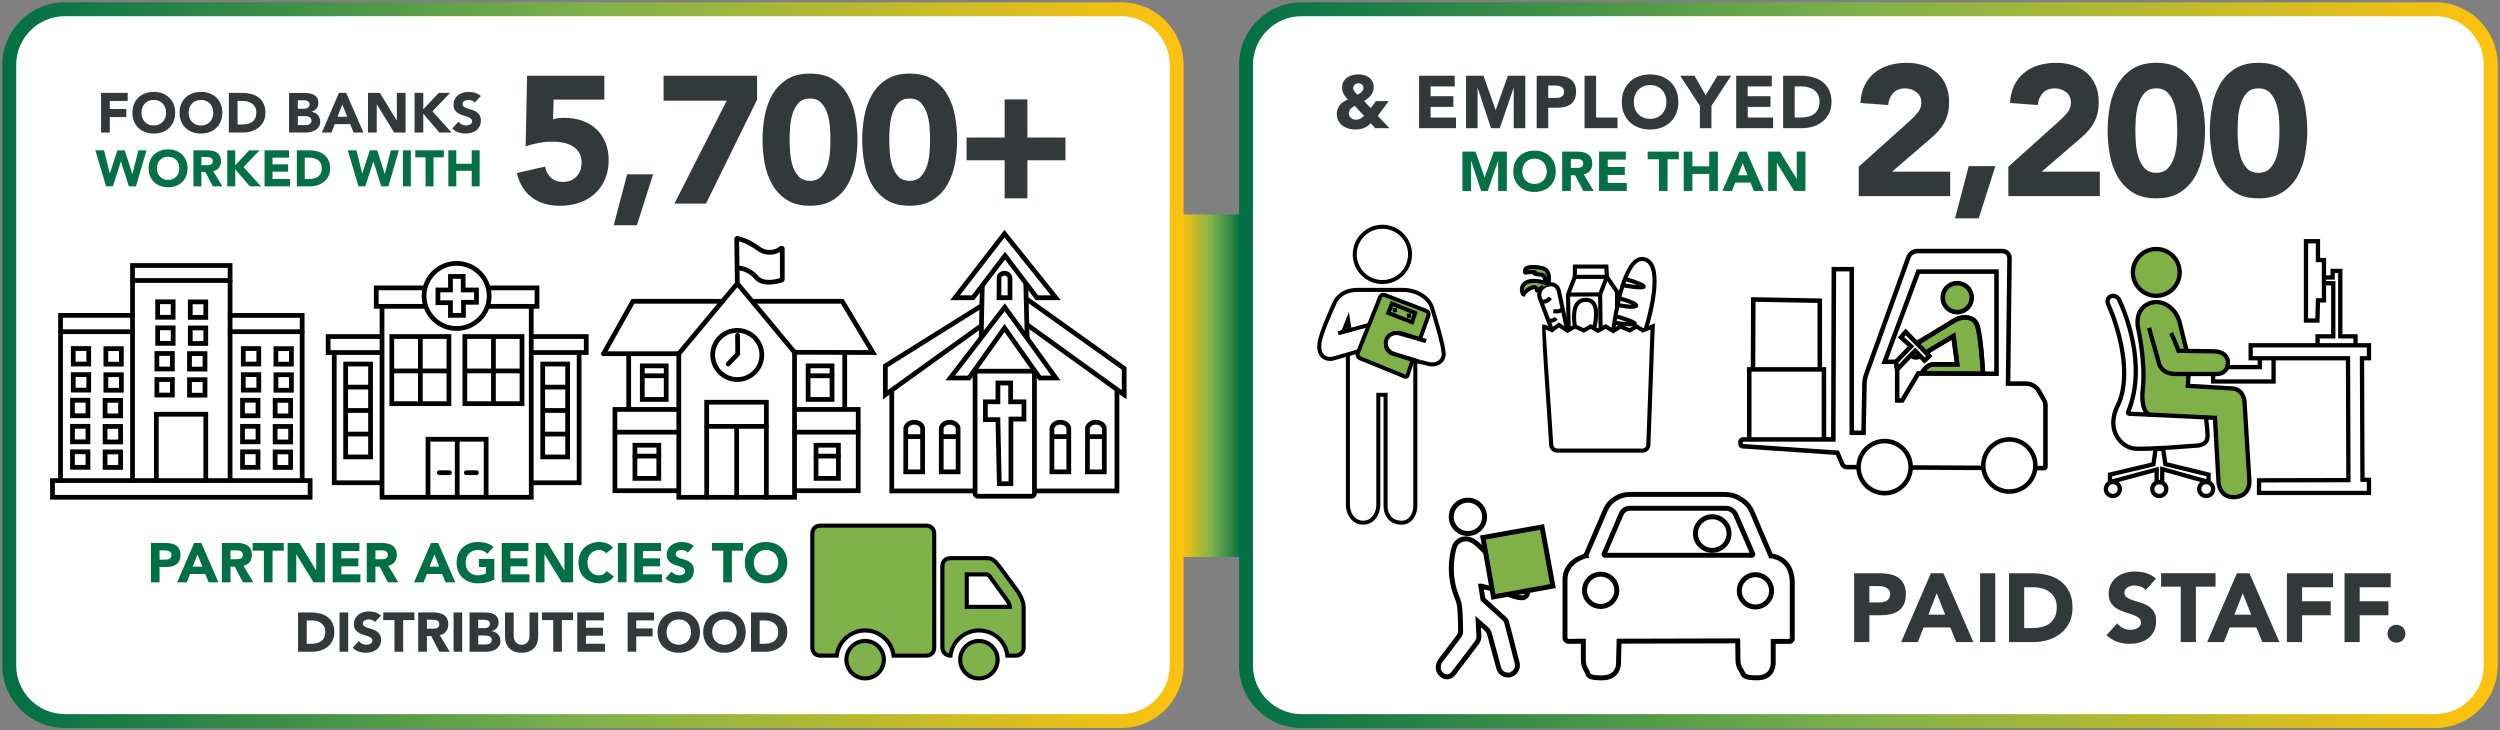 <?xml version="1.0" encoding="UTF-8"?>
<svg xmlns="http://www.w3.org/2000/svg" xmlns:xlink="http://www.w3.org/1999/xlink" id="Layer_2" viewBox="0 0 2522.07 736.77">
  <rect x="0" y="0" width="2522.07" height="736.77" fill="#808080" stroke="none"/>
  <defs>
    <style>.cls-1{fill:none;}.cls-2{fill:#7eb148;}.cls-3{fill:#33383a;}.cls-4{fill:url(#linear-gradient-3);}.cls-5{fill:url(#linear-gradient-2);}.cls-6{fill:#231f20;}.cls-7{fill:#7fb148;}.cls-8{fill:url(#linear-gradient);}.cls-9{clip-path:url(#clippath-17);}.cls-10{clip-path:url(#clippath-19);}.cls-11{clip-path:url(#clippath-11);}.cls-12{clip-path:url(#clippath-16);}.cls-13{clip-path:url(#clippath-18);}.cls-14{clip-path:url(#clippath-10);}.cls-15{clip-path:url(#clippath-15);}.cls-16{clip-path:url(#clippath-13);}.cls-17{clip-path:url(#clippath-14);}.cls-18{clip-path:url(#clippath-12);}.cls-19{clip-path:url(#clippath-27);}.cls-20{clip-path:url(#clippath-26);}.cls-21{clip-path:url(#clippath-20);}.cls-22{clip-path:url(#clippath-21);}.cls-23{clip-path:url(#clippath-22);}.cls-24{clip-path:url(#clippath-23);}.cls-25{clip-path:url(#clippath-24);}.cls-26{clip-path:url(#clippath-25);}.cls-27{clip-path:url(#clippath-1);}.cls-28{clip-path:url(#clippath-3);}.cls-29{clip-path:url(#clippath-4);}.cls-30{clip-path:url(#clippath-2);}.cls-31{clip-path:url(#clippath-7);}.cls-32{clip-path:url(#clippath-6);}.cls-33{clip-path:url(#clippath-9);}.cls-34{clip-path:url(#clippath-8);}.cls-35{clip-path:url(#clippath-5);}.cls-36{fill:#7fb24a;}.cls-37{fill:#fff;}.cls-38{fill:#056f45;}.cls-39{clip-path:url(#clippath);}.cls-40{fill:#006f45;}</style>
    <clipPath id="clippath">
      <rect class="cls-1" width="2522.07" height="736.77"></rect>
    </clipPath>
    <linearGradient id="linear-gradient" x1="-2319.7" y1="894.28" x2="-2314.15" y2="894.28" gradientTransform="translate(-24217.72 -9430.09) rotate(-180) scale(10.98 -10.98)" gradientUnits="userSpaceOnUse">
      <stop offset="0" stop-color="#006f45"></stop>
      <stop offset=".5" stop-color="#7fb24a"></stop>
      <stop offset="1" stop-color="#ffc20e"></stop>
    </linearGradient>
    <linearGradient id="linear-gradient-2" x1="-2035.83" y1="943.43" x2="-2031.16" y2="943.43" gradientTransform="translate(521498.86 242038.52) scale(256.16 -256.16)" xlink:href="#linear-gradient"></linearGradient>
    <linearGradient id="linear-gradient-3" x1="-2032.73" y1="943.3" x2="-2028.06" y2="943.3" gradientTransform="translate(555897.6 257756.52) scale(272.86 -272.86)" xlink:href="#linear-gradient"></linearGradient>
    <clipPath id="clippath-1">
      <rect class="cls-1" x="48.16" y="230.71" width="1090.72" height="275.73"></rect>
    </clipPath>
    <clipPath id="clippath-2">
      <rect class="cls-1" x="48.16" y="230.71" width="1090.72" height="275.73"></rect>
    </clipPath>
    <clipPath id="clippath-3">
      <rect class="cls-1" x="48.16" y="230.71" width="1090.72" height="275.73"></rect>
    </clipPath>
    <clipPath id="clippath-4">
      <rect class="cls-1" x="48.16" y="230.71" width="1090.72" height="275.73"></rect>
    </clipPath>
    <clipPath id="clippath-5">
      <rect class="cls-1" x="48.16" y="230.71" width="1090.72" height="275.73"></rect>
    </clipPath>
    <clipPath id="clippath-6">
      <rect class="cls-1" x="48.16" y="230.71" width="1090.72" height="275.73"></rect>
    </clipPath>
    <clipPath id="clippath-7">
      <rect class="cls-1" x="48.16" y="230.71" width="1090.72" height="275.73"></rect>
    </clipPath>
    <clipPath id="clippath-8">
      <rect class="cls-1" x="48.16" y="230.71" width="1090.72" height="275.73"></rect>
    </clipPath>
    <clipPath id="clippath-9">
      <rect class="cls-1" x="48.16" y="230.71" width="1090.72" height="275.73"></rect>
    </clipPath>
    <clipPath id="clippath-10">
      <rect class="cls-1" x="48.16" y="230.71" width="1090.72" height="275.73"></rect>
    </clipPath>
    <clipPath id="clippath-11">
      <rect class="cls-1" x="48.16" y="230.71" width="1090.72" height="275.73"></rect>
    </clipPath>
    <clipPath id="clippath-12">
      <rect class="cls-1" x="48.16" y="230.71" width="1090.72" height="275.73"></rect>
    </clipPath>
    <clipPath id="clippath-13">
      <rect class="cls-1" width="2522.07" height="736.77"></rect>
    </clipPath>
    <clipPath id="clippath-14">
      <rect class="cls-1" x="781.45" y="463.56" width="289.27" height="241.88"></rect>
    </clipPath>
    <clipPath id="clippath-15">
      <rect class="cls-1" width="2522.07" height="736.77"></rect>
    </clipPath>
    <clipPath id="clippath-16">
      <rect class="cls-1" x="1433.62" y="490.7" width="391.81" height="200.57"></rect>
    </clipPath>
    <clipPath id="clippath-17">
      <rect class="cls-1" x="1433.62" y="490.7" width="391.81" height="200.57"></rect>
    </clipPath>
    <clipPath id="clippath-18">
      <rect class="cls-1" x="1310.6" y="226.53" width="166.17" height="304.47"></rect>
    </clipPath>
    <clipPath id="clippath-19">
      <rect class="cls-1" x="1310.6" y="226.53" width="166.17" height="304.47"></rect>
    </clipPath>
    <clipPath id="clippath-20">
      <rect class="cls-1" x="1310.6" y="226.53" width="166.17" height="304.47"></rect>
    </clipPath>
    <clipPath id="clippath-21">
      <rect class="cls-1" x="2098.63" y="231.5" width="317.08" height="281.97"></rect>
    </clipPath>
    <clipPath id="clippath-22">
      <rect class="cls-1" x="2098.63" y="231.5" width="317.08" height="281.97"></rect>
    </clipPath>
    <clipPath id="clippath-23">
      <rect class="cls-1" x="2098.63" y="231.5" width="317.08" height="281.97"></rect>
    </clipPath>
    <clipPath id="clippath-24">
      <rect class="cls-1" x="2098.63" y="231.5" width="317.08" height="281.97"></rect>
    </clipPath>
    <clipPath id="clippath-25">
      <rect class="cls-1" x="1752.75" y="250.14" width="313.88" height="250.51"></rect>
    </clipPath>
    <clipPath id="clippath-26">
      <rect class="cls-1" x="1514.69" y="259.03" width="175.12" height="200.57"></rect>
    </clipPath>
    <clipPath id="clippath-27">
      <rect class="cls-1" x="1514.69" y="259.03" width="175.12" height="200.57"></rect>
    </clipPath>
  </defs>
  <g id="Layer_1-2">
    <g class="cls-39">
      <polyline class="cls-8" points="1191.64 216.32 1252.62 216.32 1252.62 561.94 1191.64 561.94"></polyline>
      <rect class="cls-37" x="9.34" y="9.34" width="1177.71" height="718.09" rx="56.05" ry="56.05"></rect>
      <path class="cls-5" d="M65.39,9.34v7.01c-27.08.05-48.99,21.96-49.04,49.04v606c.05,27.08,21.96,48.99,49.04,49.04h1065.62c27.08-.05,48.99-21.96,49.04-49.04V65.38c-.05-27.08-21.96-48.99-49.04-49.04H65.39V2.33h1065.62c34.82,0,63.05,28.23,63.05,63.05v606c0,34.83-28.23,63.05-63.05,63.05H65.39c-34.82,0-63.05-28.22-63.05-63.05V65.38c0-34.82,28.23-63.05,63.05-63.05v7.01Z"></path>
      <rect class="cls-37" x="1257.02" y="9.34" width="1255.71" height="718.09" rx="56.05" ry="56.05"></rect>
      <path class="cls-4" d="M1313.06,9.34v7.01c-27.08.05-48.99,21.96-49.04,49.04v606c.05,27.08,21.96,48.99,49.04,49.04h1143.62c27.08-.05,48.99-21.96,49.04-49.04V65.38c-.05-27.08-21.96-48.99-49.04-49.04h-1143.62V2.33h1143.62c34.82,0,63.05,28.23,63.05,63.05v606c0,34.83-28.23,63.05-63.05,63.05h-1143.62c-34.82,0-63.05-28.22-63.05-63.05V65.38c0-34.82,28.23-63.05,63.05-63.05v7.01Z"></path>
      <path class="cls-3" d="M975.08,161.68h38.43v38.43h22.95v-38.43h38.43v-22.95h-38.43v-38.43h-22.95v38.43h-38.43v22.95ZM897.57,128.71c.3-4.74,1.12-9.29,2.46-13.66,1.34-4.37,3.37-8.08,6.1-11.11,2.73-3.04,6.59-4.55,11.56-4.55s8.68,1.52,11.48,4.55c2.79,3.04,4.86,6.74,6.19,11.11,1.34,4.37,2.15,8.93,2.46,13.66.3,4.74.45,8.8.45,12.2s-.15,7.47-.45,12.2c-.31,4.74-1.13,9.29-2.46,13.66-1.34,4.37-3.4,8.08-6.19,11.11s-6.62,4.55-11.48,4.55-8.83-1.52-11.56-4.55-4.77-6.74-6.1-11.11c-1.34-4.37-2.16-8.93-2.46-13.66-.31-4.74-.46-8.8-.46-12.2s.15-7.47.46-12.2M871.89,164.23c1.39,7.89,3.88,15.06,7.47,21.49,3.58,6.44,8.47,11.69,14.66,15.75,6.19,4.07,14.09,6.1,23.68,6.1s17.49-2.04,23.68-6.1c6.19-4.06,11.08-9.32,14.67-15.75,3.58-6.44,6.07-13.6,7.47-21.49,1.39-7.89,2.09-15.66,2.09-23.32s-.7-15.42-2.09-23.32c-1.4-7.89-3.89-15.06-7.47-21.49-3.59-6.44-8.47-11.69-14.67-15.75-6.19-4.07-14.09-6.1-23.68-6.1s-17.49,2.04-23.68,6.1c-6.19,4.07-11.08,9.32-14.66,15.75-3.59,6.44-6.08,13.6-7.47,21.49-1.4,7.89-2.1,15.66-2.1,23.32s.7,15.42,2.1,23.32M797.03,128.71c.3-4.74,1.12-9.29,2.46-13.66,1.34-4.37,3.37-8.08,6.1-11.11,2.73-3.04,6.59-4.55,11.56-4.55s8.68,1.52,11.48,4.55c2.79,3.04,4.86,6.74,6.19,11.11,1.34,4.37,2.16,8.93,2.46,13.66.3,4.74.45,8.8.45,12.2s-.15,7.47-.45,12.2c-.3,4.74-1.13,9.29-2.46,13.66-1.34,4.37-3.4,8.08-6.19,11.11s-6.62,4.55-11.48,4.55-8.83-1.52-11.56-4.55-4.77-6.74-6.1-11.11c-1.34-4.37-2.16-8.93-2.46-13.66-.3-4.74-.46-8.8-.46-12.2s.15-7.47.46-12.2M771.34,164.23c1.39,7.89,3.89,15.06,7.47,21.49,3.58,6.44,8.47,11.69,14.66,15.75,6.19,4.07,14.09,6.1,23.68,6.1s17.49-2.04,23.68-6.1c6.19-4.06,11.08-9.32,14.67-15.75,3.58-6.44,6.07-13.6,7.47-21.49,1.39-7.89,2.09-15.66,2.09-23.32s-.7-15.42-2.09-23.32c-1.4-7.89-3.89-15.06-7.47-21.49-3.58-6.44-8.47-11.69-14.67-15.75-6.19-4.07-14.09-6.1-23.68-6.1s-17.49,2.04-23.68,6.1c-6.19,4.07-11.08,9.32-14.66,15.75-3.58,6.44-6.08,13.6-7.47,21.49-1.4,7.89-2.1,15.66-2.1,23.32s.7,15.42,2.1,23.32M680.36,205.39h31.88l51.55-104.92v-24.04h-94.35v25.14h63.75l-52.82,103.83ZM619.16,227.25h23.32l16.39-51.37h-26.23l-13.48,51.37ZM609.69,76.43h-77.96l-1.46,71.22c4.25-1.46,8.65-2.61,13.21-3.46,4.55-.85,9.07-1.28,13.57-1.28,3.52,0,7.04.3,10.56.91,3.52.61,6.71,1.73,9.57,3.37,2.85,1.64,5.16,3.83,6.92,6.56,1.76,2.74,2.64,6.23,2.64,10.48,0,5.59-1.73,10.2-5.19,13.84-3.46,3.64-8.11,5.46-13.94,5.46-4.74,0-8.68-1.42-11.84-4.28-3.16-2.85-5.1-6.59-5.83-11.2l-28.6,6.56c2.79,11.05,7.95,19.31,15.48,24.77,7.53,5.46,16.88,8.2,28.05,8.2,7.04,0,13.57-1.03,19.58-3.1s11.2-5.07,15.57-9.02c4.37-3.94,7.8-8.77,10.29-14.48,2.48-5.71,3.73-12.2,3.73-19.49,0-6.56-1.09-12.47-3.28-17.76-2.19-5.28-5.25-9.77-9.2-13.47-3.95-3.7-8.65-6.53-14.12-8.47-5.46-1.94-11.48-2.91-18.03-2.91-4.86,0-8.68.49-11.48,1.46l.55-19.85h51.18v-24.04Z"></path>
      <path class="cls-3" d="M766.36,625.91h5.16c1.83,0,3.58.23,5.24.7,1.66.47,3.11,1.17,4.34,2.1,1.23.93,2.21,2.12,2.94,3.56.73,1.44,1.09,3.13,1.09,5.07,0,2.24-.36,4.14-1.09,5.69-.73,1.55-1.73,2.8-3,3.76-1.27.95-2.77,1.63-4.51,2.05-1.74.41-3.61.62-5.63.62h-4.54v-23.54ZM757.62,657.52h14.29c2.95,0,5.77-.43,8.46-1.29,2.69-.86,5.06-2.12,7.12-3.78,2.06-1.66,3.69-3.72,4.9-6.17s1.82-5.28,1.82-8.49c0-3.62-.63-6.71-1.88-9.25-1.25-2.54-2.94-4.61-5.07-6.19-2.13-1.59-4.62-2.74-7.48-3.45s-5.88-1.06-9.05-1.06h-13.11v39.68ZM719.37,632.58c.57-1.57,1.41-2.92,2.49-4.06,1.08-1.14,2.38-2.03,3.9-2.66,1.51-.64,3.2-.95,5.07-.95s3.56.32,5.07.95c1.51.64,2.81,1.52,3.9,2.66,1.08,1.14,1.91,2.49,2.49,4.06.57,1.57.87,3.27.87,5.1s-.29,3.58-.87,5.13c-.58,1.55-1.42,2.9-2.49,4.04-1.09,1.14-2.38,2.03-3.9,2.66-1.51.64-3.21.95-5.07.95s-3.56-.32-5.07-.95-2.82-1.52-3.9-2.66c-1.09-1.14-1.92-2.48-2.49-4.04-.58-1.55-.87-3.26-.87-5.13s.28-3.53.87-5.1M711.02,646.31c1.06,2.58,2.55,4.77,4.46,6.59,1.91,1.81,4.16,3.2,6.78,4.18,2.61.97,5.47,1.46,8.58,1.46s5.95-.49,8.58-1.46c2.61-.97,4.88-2.36,6.78-4.18,1.91-1.81,3.39-4.01,4.46-6.59,1.06-2.58,1.6-5.46,1.6-8.63s-.53-6.05-1.6-8.63c-1.06-2.58-2.55-4.77-4.46-6.59-1.91-1.81-4.17-3.2-6.78-4.18-2.62-.97-5.48-1.46-8.58-1.46s-5.96.49-8.58,1.46c-2.62.97-4.88,2.36-6.78,4.18-1.91,1.81-3.39,4.01-4.46,6.59-1.06,2.58-1.6,5.46-1.6,8.63s.53,6.05,1.6,8.63M673.3,632.58c.58-1.57,1.41-2.92,2.49-4.06,1.08-1.14,2.38-2.03,3.9-2.66,1.51-.64,3.2-.95,5.07-.95s3.56.32,5.07.95c1.51.64,2.81,1.52,3.9,2.66,1.08,1.14,1.91,2.49,2.49,4.06.58,1.57.87,3.27.87,5.1s-.29,3.58-.87,5.13c-.58,1.55-1.41,2.9-2.49,4.04-1.08,1.14-2.38,2.03-3.9,2.66s-3.2.95-5.07.95-3.56-.32-5.07-.95-2.81-1.52-3.9-2.66c-1.08-1.14-1.91-2.48-2.49-4.04-.58-1.55-.87-3.26-.87-5.13s.29-3.53.87-5.1M664.95,646.31c1.06,2.58,2.55,4.77,4.46,6.59,1.91,1.81,4.17,3.2,6.78,4.18,2.62.97,5.47,1.46,8.58,1.46s5.96-.49,8.58-1.46c2.62-.97,4.88-2.36,6.78-4.18,1.91-1.81,3.39-4.01,4.46-6.59s1.6-5.46,1.6-8.63-.53-6.05-1.6-8.63-2.55-4.77-4.46-6.59c-1.91-1.81-4.17-3.2-6.78-4.18-2.62-.97-5.47-1.46-8.58-1.46s-5.96.49-8.58,1.46c-2.62.97-4.88,2.36-6.78,4.18-1.91,1.81-3.39,4.01-4.46,6.59s-1.6,5.46-1.6,8.63.53,6.05,1.6,8.63M633.15,657.52h8.74v-15.47h16.53v-8.07h-16.53v-8.07h17.88v-8.07h-26.62v39.68ZM582.37,657.52h27.97v-8.07h-19.22v-8.07h17.21v-8.07h-17.21v-7.4h18.21v-8.07h-26.96v39.68ZM558.1,657.52h8.74v-31.95h11.32v-7.73h-31.39v7.73h11.32v31.95ZM542.91,617.84h-8.74v24.04c0,1.23-.2,2.37-.59,3.42-.39,1.05-.94,1.95-1.65,2.72-.71.77-1.55,1.36-2.52,1.79-.97.43-2.04.64-3.19.64s-2.23-.21-3.22-.64c-.99-.43-1.84-1.03-2.55-1.79-.71-.77-1.26-1.67-1.65-2.72-.39-1.05-.59-2.19-.59-3.42v-24.04h-8.74v24.38c0,2.35.35,4.52,1.06,6.5.71,1.98,1.77,3.7,3.17,5.16,1.4,1.46,3.15,2.6,5.24,3.42,2.09.82,4.52,1.23,7.29,1.23s5.14-.41,7.23-1.23c2.09-.82,3.84-1.96,5.24-3.42s2.46-3.18,3.17-5.16c.71-1.98,1.06-4.15,1.06-6.5v-24.38ZM482.44,641.1h6.61c.71,0,1.48.06,2.3.17.82.11,1.59.32,2.3.62.71.3,1.3.74,1.77,1.32s.7,1.34.7,2.27c0,.86-.18,1.59-.53,2.19-.35.6-.81,1.08-1.37,1.46-.56.37-1.19.64-1.88.78-.69.15-1.37.22-2.05.22h-7.85v-9.02ZM482.44,625.23h5.94c.67,0,1.36.07,2.07.2.71.13,1.35.35,1.91.64.56.3,1.02.72,1.37,1.26.35.54.53,1.22.53,2.05s-.16,1.46-.48,2.02c-.32.56-.74,1.01-1.26,1.35-.52.34-1.11.58-1.77.73-.65.15-1.32.22-1.99.22h-6.33v-8.46ZM473.69,657.52h16.25c1.76,0,3.52-.19,5.3-.56,1.77-.37,3.37-.99,4.79-1.85s2.58-1.99,3.47-3.39c.9-1.4,1.35-3.15,1.35-5.24,0-1.27-.21-2.47-.62-3.59s-1-2.1-1.77-2.94c-.77-.84-1.68-1.53-2.75-2.07-1.06-.54-2.25-.91-3.56-1.09v-.11c2.06-.64,3.71-1.69,4.96-3.17s1.88-3.33,1.88-5.58-.43-3.9-1.29-5.21c-.86-1.31-1.98-2.33-3.36-3.05-1.38-.73-2.94-1.21-4.68-1.46-1.74-.24-3.47-.36-5.18-.36h-14.8v39.68ZM457.55,657.52h8.74v-39.68h-8.74v39.68ZM430.65,625.23h5.72c.78,0,1.59.06,2.41.17.82.11,1.55.33,2.19.64.64.32,1.16.78,1.57,1.37s.62,1.4.62,2.41c0,1.08-.23,1.92-.7,2.52-.47.6-1.06,1.04-1.77,1.32-.71.28-1.5.45-2.38.5-.88.06-1.71.08-2.49.08h-5.16v-9.02ZM421.91,657.52h8.74v-15.86h4.32l8.29,15.86h10.48l-10.09-16.76c2.8-.52,4.93-1.77,6.39-3.73,1.46-1.96,2.19-4.34,2.19-7.15,0-2.32-.4-4.25-1.21-5.8-.8-1.55-1.89-2.78-3.25-3.7-1.36-.92-2.95-1.57-4.76-1.96s-3.73-.59-5.74-.59h-15.36v39.68ZM397.98,657.52h8.74v-31.95h11.32v-7.73h-31.39v7.73h11.32v31.95ZM384.31,620.97c-1.68-1.49-3.57-2.56-5.66-3.19-2.09-.64-4.26-.95-6.5-.95-1.94,0-3.83.27-5.66.81s-3.45,1.35-4.85,2.44c-1.4,1.08-2.52,2.43-3.36,4.04s-1.26,3.47-1.26,5.6.46,3.98,1.37,5.32c.92,1.35,2.06,2.43,3.45,3.25,1.38.82,2.88,1.48,4.48,1.96,1.61.49,3.1.97,4.48,1.46s2.53,1.07,3.45,1.77c.92.69,1.37,1.63,1.37,2.83,0,.71-.18,1.33-.53,1.85s-.82.95-1.4,1.29c-.58.34-1.23.59-1.96.76s-1.45.25-2.16.25c-1.46,0-2.87-.33-4.23-.98s-2.49-1.58-3.39-2.77l-6.22,6.84c1.91,1.76,3.96,3.03,6.17,3.81,2.2.78,4.6,1.18,7.17,1.18,2.06,0,4.01-.26,5.86-.78,1.85-.52,3.47-1.33,4.88-2.41,1.4-1.08,2.51-2.45,3.33-4.09s1.23-3.57,1.23-5.77c0-2.32-.45-4.17-1.35-5.55-.9-1.38-2.03-2.48-3.39-3.31-1.36-.82-2.83-1.46-4.4-1.91-1.57-.45-3.04-.9-4.4-1.35-1.36-.45-2.49-.99-3.39-1.63s-1.35-1.55-1.35-2.75c0-.75.19-1.38.56-1.91.37-.52.86-.94,1.46-1.26.6-.32,1.23-.55,1.91-.7.67-.15,1.33-.22,1.96-.22,1.08,0,2.23.21,3.45.64,1.21.43,2.18,1.09,2.89,1.99l6-6.56ZM342.55,657.52h8.74v-39.68h-8.74v39.68ZM309.43,625.91h5.16c1.83,0,3.58.23,5.24.7s3.11,1.17,4.34,2.1c1.23.93,2.21,2.12,2.94,3.56.73,1.44,1.09,3.13,1.09,5.07,0,2.24-.36,4.14-1.09,5.69-.73,1.55-1.73,2.8-3,3.76-1.27.95-2.77,1.63-4.51,2.05-1.74.41-3.61.62-5.63.62h-4.54v-23.54ZM300.69,657.52h14.29c2.95,0,5.77-.43,8.46-1.29,2.69-.86,5.06-2.12,7.12-3.78,2.06-1.66,3.69-3.72,4.9-6.17,1.21-2.45,1.82-5.28,1.82-8.49,0-3.62-.63-6.71-1.88-9.25-1.25-2.54-2.94-4.61-5.07-6.19s-4.62-2.74-7.48-3.45-5.88-1.06-9.05-1.06h-13.11v39.68Z"></path>
      <path class="cls-40" d="M761.35,562.52c.58-1.57,1.41-2.92,2.49-4.06,1.08-1.14,2.38-2.03,3.9-2.66,1.51-.64,3.2-.95,5.07-.95s3.56.32,5.07.95c1.51.64,2.81,1.52,3.9,2.66,1.08,1.14,1.91,2.49,2.49,4.06.58,1.57.87,3.27.87,5.1s-.29,3.58-.87,5.13c-.58,1.55-1.41,2.9-2.49,4.04-1.08,1.14-2.38,2.03-3.9,2.66-1.51.64-3.2.95-5.07.95s-3.56-.32-5.07-.95c-1.51-.64-2.81-1.52-3.9-2.66-1.08-1.14-1.91-2.48-2.49-4.04-.58-1.55-.87-3.26-.87-5.13s.29-3.53.87-5.1M752.99,576.25c1.06,2.58,2.55,4.77,4.46,6.59s4.17,3.2,6.78,4.18c2.62.97,5.47,1.46,8.58,1.46s5.96-.49,8.58-1.46c2.62-.97,4.88-2.36,6.78-4.18s3.39-4.01,4.46-6.59c1.06-2.58,1.6-5.46,1.6-8.63s-.53-6.05-1.6-8.63c-1.06-2.58-2.55-4.77-4.46-6.59s-4.17-3.2-6.78-4.18c-2.62-.97-5.47-1.46-8.58-1.46s-5.96.49-8.58,1.46c-2.62.97-4.88,2.36-6.78,4.18s-3.39,4.01-4.46,6.59c-1.06,2.58-1.6,5.46-1.6,8.63s.53,6.05,1.6,8.63M729.6,587.46h8.74v-31.95h11.32v-7.73h-31.39v7.73h11.32v31.95ZM699.9,550.92c-1.68-1.49-3.57-2.56-5.66-3.19-2.09-.64-4.26-.95-6.5-.95-1.94,0-3.83.27-5.66.81s-3.45,1.35-4.85,2.44c-1.4,1.08-2.52,2.43-3.36,4.04-.84,1.61-1.26,3.47-1.26,5.6s.46,3.98,1.37,5.32c.92,1.35,2.06,2.43,3.45,3.25,1.38.82,2.88,1.48,4.48,1.96,1.61.49,3.1.97,4.48,1.46s2.53,1.07,3.45,1.77c.92.69,1.37,1.63,1.37,2.83,0,.71-.18,1.33-.53,1.85s-.82.95-1.4,1.29c-.58.34-1.23.59-1.96.76-.73.17-1.45.25-2.16.25-1.46,0-2.87-.33-4.23-.98-1.36-.65-2.49-1.58-3.39-2.77l-6.22,6.84c1.91,1.76,3.96,3.03,6.17,3.81,2.2.78,4.6,1.18,7.17,1.18,2.06,0,4.01-.26,5.86-.78,1.85-.52,3.47-1.33,4.88-2.41,1.4-1.08,2.51-2.45,3.33-4.09s1.23-3.57,1.23-5.77c0-2.32-.45-4.17-1.35-5.55s-2.03-2.48-3.39-3.31c-1.36-.82-2.83-1.46-4.4-1.91s-3.04-.9-4.4-1.35c-1.36-.45-2.49-.99-3.39-1.63-.9-.64-1.35-1.55-1.35-2.75,0-.75.19-1.38.56-1.91s.86-.94,1.46-1.26c.6-.32,1.23-.55,1.91-.7.67-.15,1.33-.22,1.96-.22,1.08,0,2.23.21,3.45.64,1.21.43,2.18,1.09,2.89,1.99l6-6.56ZM639.87,587.46h27.97v-8.07h-19.22v-8.07h17.21v-8.07h-17.21v-7.4h18.21v-8.07h-26.96v39.68ZM623.39,587.46h8.74v-39.68h-8.74v39.68ZM618.35,552.6c-.86-1.08-1.83-2-2.91-2.75-1.08-.75-2.21-1.35-3.39-1.79s-2.37-.78-3.59-.98c-1.21-.21-2.38-.31-3.5-.31-3.1,0-5.96.49-8.58,1.46-2.62.97-4.88,2.36-6.78,4.18s-3.39,4.01-4.46,6.59c-1.06,2.58-1.6,5.46-1.6,8.63s.53,6.05,1.6,8.63c1.06,2.58,2.55,4.77,4.46,6.59,1.91,1.81,4.17,3.2,6.78,4.18,2.62.97,5.47,1.46,8.58,1.46,2.73,0,5.38-.56,7.96-1.68,2.58-1.12,4.71-2.86,6.39-5.21l-7.29-5.44c-.9,1.35-2.04,2.39-3.42,3.14-1.38.75-2.97,1.12-4.76,1.12-1.57,0-3.04-.32-4.4-.95-1.36-.64-2.55-1.52-3.56-2.66-1.01-1.14-1.8-2.48-2.38-4.04-.58-1.55-.87-3.26-.87-5.13s.29-3.53.87-5.1c.58-1.57,1.38-2.92,2.41-4.06s2.24-2.03,3.64-2.66c1.4-.64,2.92-.95,4.57-.95s3.09.28,4.34.84c1.25.56,2.31,1.36,3.17,2.41l6.73-5.49ZM540.56,587.46h8.74v-28.25h.11l17.32,28.25h11.43v-39.68h-8.74v27.57h-.11l-16.87-27.57h-11.88v39.68ZM506.15,587.46h27.97v-8.07h-19.22v-8.07h17.21v-8.07h-17.21v-7.4h18.21v-8.07h-26.96v39.68ZM498.69,563.92h-15.52v8.07h7.12v6.45c-.82.45-1.92.89-3.31,1.32s-3.03.64-4.93.64-3.56-.32-5.07-.95c-1.51-.64-2.81-1.52-3.9-2.66s-1.91-2.48-2.49-4.04c-.58-1.55-.87-3.26-.87-5.13s.29-3.53.87-5.1c.58-1.57,1.41-2.92,2.49-4.06s2.38-2.03,3.9-2.66c1.51-.64,3.2-.95,5.07-.95,2.24,0,4.11.32,5.6.95,1.49.64,2.84,1.57,4.04,2.8l6.17-6.73c-2.02-1.87-4.36-3.19-7.03-3.95-2.67-.77-5.6-1.15-8.77-1.15s-5.96.49-8.58,1.46c-2.62.97-4.88,2.36-6.78,4.18-1.91,1.81-3.39,4.01-4.46,6.59-1.06,2.58-1.6,5.46-1.6,8.63s.53,6.05,1.6,8.63c1.06,2.58,2.55,4.77,4.46,6.59,1.91,1.81,4.17,3.2,6.78,4.18,2.62.97,5.47,1.46,8.58,1.46,2.91,0,5.77-.3,8.58-.9,2.8-.6,5.49-1.57,8.07-2.91v-20.74ZM443.09,571.65h-9.7l4.82-12.33,4.88,12.33ZM417.7,587.46h9.64l3.31-8.41h15.41l3.42,8.41h9.86l-17.26-39.68h-7.23l-17.15,39.68ZM378.76,555.18h5.72c.78,0,1.59.06,2.41.17.82.11,1.55.33,2.19.64s1.16.78,1.57,1.37c.41.6.62,1.4.62,2.41,0,1.08-.23,1.92-.7,2.52-.47.6-1.06,1.04-1.77,1.32-.71.28-1.51.45-2.38.5-.88.06-1.71.08-2.49.08h-5.16v-9.02ZM370.01,587.46h8.74v-15.86h4.32l8.29,15.86h10.48l-10.09-16.76c2.8-.52,4.93-1.77,6.39-3.73,1.46-1.96,2.19-4.34,2.19-7.15,0-2.32-.4-4.25-1.21-5.8-.81-1.55-1.89-2.78-3.25-3.7-1.36-.92-2.95-1.57-4.76-1.96-1.82-.39-3.73-.59-5.74-.59h-15.36v39.68ZM335.6,587.46h27.97v-8.07h-19.22v-8.07h17.21v-8.07h-17.21v-7.4h18.21v-8.07h-26.96v39.68ZM290.15,587.46h8.74v-28.25h.11l17.32,28.25h11.43v-39.68h-8.74v27.57h-.11l-16.87-27.57h-11.88v39.68ZM266.22,587.46h8.74v-31.95h11.32v-7.73h-31.39v7.73h11.32v31.95ZM232.53,555.18h5.72c.78,0,1.59.06,2.41.17.82.11,1.55.33,2.19.64.64.32,1.16.78,1.57,1.37.41.6.62,1.4.62,2.41,0,1.08-.23,1.92-.7,2.52-.47.6-1.06,1.04-1.77,1.32-.71.28-1.5.45-2.38.5-.88.06-1.71.08-2.49.08h-5.16v-9.02ZM223.79,587.46h8.74v-15.86h4.32l8.29,15.86h10.48l-10.09-16.76c2.8-.52,4.93-1.77,6.39-3.73,1.46-1.96,2.19-4.34,2.19-7.15,0-2.32-.4-4.25-1.2-5.8-.8-1.55-1.89-2.78-3.25-3.7s-2.95-1.57-4.76-1.96-3.73-.59-5.74-.59h-15.36v39.68ZM204.12,571.65h-9.7l4.82-12.33,4.88,12.33ZM178.73,587.46h9.64l3.31-8.41h15.41l3.42,8.41h9.86l-17.26-39.68h-7.23l-17.15,39.68ZM160.96,555.18h4.48c.82,0,1.68.05,2.58.14.9.09,1.71.31,2.44.64.73.34,1.33.81,1.79,1.43.47.62.7,1.43.7,2.44,0,.93-.18,1.71-.53,2.33s-.82,1.1-1.4,1.46-1.23.61-1.96.76c-.73.15-1.49.22-2.27.22h-5.83v-9.42ZM152.22,587.46h8.74v-15.47h6.39c2.09,0,4.04-.2,5.83-.59,1.79-.39,3.34-1.06,4.65-1.99,1.31-.93,2.34-2.19,3.08-3.76.75-1.57,1.12-3.51,1.12-5.83s-.4-4.31-1.2-5.86-1.89-2.78-3.25-3.7-2.96-1.56-4.79-1.93c-1.83-.37-3.77-.56-5.83-.56h-14.74v39.68Z"></path>
    </g>
    <g class="cls-27">
      <path d="M803.94,504.05h-121.54v-148.07l61.44-73.73,60.1,72.26v149.54ZM687.19,499.27h111.98v-143.03l-55.32-66.51-56.66,67.99v141.55Z"></path>
    </g>
    <path d="M608.9,359.24c-.4,0-.8-.1-1.17-.31-1.15-.65-1.56-2.1-.92-3.25l30.27-54.1h91.79c1.32,0,2.39,1.07,2.39,2.39s-1.07,2.39-2.39,2.39h-88.99l-28.89,51.65c-.44.78-1.25,1.22-2.09,1.22Z"></path>
    <polygon points="884.85 358.05 801.55 357.76 801.56 352.98 876.4 353.24 848.32 306.36 758.8 306.36 758.8 301.57 851.03 301.57 884.85 358.05"></polygon>
    <path d="M684.8,359.24h-75.9c-1.32,0-2.39-1.07-2.39-2.39s1.07-2.39,2.39-2.39h75.9c1.32,0,2.39,1.07,2.39,2.39s-1.07,2.39-2.39,2.39Z"></path>
    <rect x="849.81" y="355.54" width="4.78" height="57.34"></rect>
    <polygon points="868.18 497.42 801.56 497.42 801.56 492.64 863.4 492.64 863.4 415.44 801.56 415.44 801.56 410.66 868.18 410.66 868.18 497.42"></polygon>
    <polygon points="684.8 497.42 617.96 497.42 617.96 410.66 684.8 410.66 684.8 415.44 622.74 415.44 622.74 492.64 684.8 492.64 684.8 497.42"></polygon>
    <rect x="631.86" y="356.85" width="4.78" height="56.2"></rect>
    <path d="M734.62,369.59c-.59,0-1.19-.22-1.65-.66-.96-.91-.99-2.43-.08-3.38l8.93-9.33-.16-17.88c-.01-1.32,1.05-2.4,2.37-2.42,1.41-.19,2.4,1.05,2.41,2.37l.18,19.82-10.27,10.74c-.47.49-1.1.74-1.73.74Z"></path>
    <path d="M674.46,405.35h-28.9v-38.66h28.9v38.66ZM650.33,400.57h19.34v-29.09h-19.34v29.09Z"></path>
    <path d="M841.77,405.35h-28.9v-38.66h28.9v38.66ZM817.64,400.57h19.34v-29.09h-19.34v29.09Z"></path>
    <path d="M667,485h-28.86v-38.24h28.86v38.24ZM642.92,480.22h19.3v-28.68h-19.3v28.68Z"></path>
    <path d="M848.2,485h-27.35v-38.24h27.35v38.24ZM825.63,480.22h17.79v-28.68h-17.79v28.68Z"></path>
    <g class="cls-30">
      <path d="M743.85,288.37c-1.3,0-2.37-1.05-2.39-2.36l-.23-15.75v-.07l-.42-28.82c-.02-.99.42-1.92,1.19-2.55.78-.62,1.77-.85,2.75-.62,3.35.81,12.12,3.43,21.52,10.46,2.54,1.89,5.38,3.06,8.21,3.38,6.19.69,10.08-1.79,11.87-3.32.94-.81,2.26-1,3.38-.48,1.12.51,1.85,1.64,1.85,2.88v30.35c0,1.55-.99,2.92-2.47,3.41-4.35,1.38-19.08,5.3-26.86-2.35-.29-.3-.54-.59-.8-.88-5.48-6.44-11.97-8.31-15.4-8.85l.19,13.14c.02,1.32-1.04,2.41-2.35,2.42-.01,0-.03,0-.04,0ZM745.98,267.97c4,.5,12.23,2.5,18.96,10.39.32.38.5.58.69.78,5.53,5.43,17.27,2.59,21.17,1.45v-26.34c-2.84,1.66-7.12,3.18-12.85,2.55-3.68-.41-7.32-1.9-10.54-4.3-7.21-5.39-13.96-7.96-17.8-9.1l.36,24.58ZM745.59,241.3h0s0,0,0,0Z"></path>
      <path d="M773.11,504.04c-1.32,0-2.39-1.07-2.39-2.39v-93.45h-55.42v93.45c0,1.32-1.07,2.39-2.39,2.39s-2.39-1.07-2.39-2.39v-98.23h64.98v98.23c0,1.32-1.07,2.39-2.39,2.39Z"></path>
    </g>
    <path d="M773.11,432.5h-60.2c-1.32,0-2.39-1.07-2.39-2.39s1.07-2.39,2.39-2.39h60.2c1.32,0,2.39,1.07,2.39,2.39s-1.07,2.39-2.39,2.39Z"></path>
    <g class="cls-28">
      <path d="M743.17,504.04c-1.32,0-2.39-1.07-2.39-2.39v-71.54c0-1.32,1.07-2.39,2.39-2.39s2.39,1.07,2.39,2.39v71.54c0,1.32-1.07,2.39-2.39,2.39Z"></path>
      <path d="M743.77,385.26c-14.99,0-27.18-12.19-27.18-27.18s12.19-27.19,27.18-27.19,27.18,12.2,27.18,27.19-12.19,27.18-27.18,27.18ZM743.77,335.67c-12.35,0-22.4,10.05-22.4,22.4s10.05,22.4,22.4,22.4,22.4-10.05,22.4-22.4-10.05-22.4-22.4-22.4Z"></path>
    </g>
    <path d="M672.07,381.49h-24.12c-1.32,0-2.39-1.07-2.39-2.39s1.07-2.39,2.39-2.39h24.12c1.32,0,2.39,1.07,2.39,2.39s-1.07,2.39-2.39,2.39Z"></path>
    <path d="M684.8,438.34h-64.44c-1.32,0-2.39-1.07-2.39-2.39s1.07-2.39,2.39-2.39h64.44c1.32,0,2.39,1.07,2.39,2.39s-1.07,2.39-2.39,2.39Z"></path>
    <path d="M664.62,462.54h-24.09c-1.32,0-2.39-1.07-2.39-2.39s1.07-2.39,2.39-2.39h24.09c1.32,0,2.39,1.07,2.39,2.39s-1.07,2.39-2.39,2.39Z"></path>
    <path d="M865.79,438.34h-64.23c-1.32,0-2.39-1.07-2.39-2.39s1.07-2.39,2.39-2.39h64.23c1.32,0,2.39,1.07,2.39,2.39s-1.07,2.39-2.39,2.39Z"></path>
    <path d="M845.81,462.54h-22.57c-1.32,0-2.39-1.07-2.39-2.39s1.07-2.39,2.39-2.39h22.57c1.32,0,2.39,1.07,2.39,2.39s-1.07,2.39-2.39,2.39Z"></path>
    <path d="M839.38,381.49h-24.12c-1.32,0-2.39-1.07-2.39-2.39s1.07-2.39,2.39-2.39h24.12c1.32,0,2.39,1.07,2.39,2.39s-1.07,2.39-2.39,2.39Z"></path>
    <g class="cls-29">
      <polygon points="538.32 504.05 383 504.05 383 310.4 387.78 310.4 387.78 499.27 533.54 499.27 533.54 310.4 538.32 310.4 538.32 504.05"></polygon>
    </g>
    <polygon points="544.14 311.43 491.8 311.43 491.8 306.65 539.36 306.65 539.36 292.83 492.5 292.83 492.5 288.05 544.14 288.05 544.14 311.43"></polygon>
    <polygon points="429.52 311.43 377.17 311.43 377.17 288.05 428.81 288.05 428.81 292.83 381.95 292.83 381.95 306.65 429.52 306.65 429.52 311.43"></polygon>
    <path d="M469.95,320.57h-17.91v-12.83h-12.64v-17.61h12.64v-13.63h17.62v13.61h13.42v17.23h-13.13v13.23ZM456.83,315.79h8.35v-13.23h13.13v-7.66h-13.42v-13.61h-8.06v13.61h-12.64v8.06h12.64v12.83Z"></path>
    <path d="M455.29,409.61h-62.43v-72.5h62.43v72.5ZM397.63,404.83h52.87v-62.93h-52.87v62.93Z"></path>
    <rect x="421.68" y="339.51" width="4.78" height="67.71"></rect>
    <rect x="395.24" y="371.83" width="57.65" height="4.78"></rect>
    <path d="M529.02,409.61h-62.43v-72.5h62.43v72.5ZM471.36,404.83h52.87v-62.93h-52.87v62.93Z"></path>
    <rect x="495.41" y="339.51" width="4.78" height="67.71"></rect>
    <rect x="468.97" y="371.83" width="57.65" height="4.78"></rect>
    <g class="cls-35">
      <polygon points="492.81 501.65 488.03 501.65 488.03 445.5 434.17 445.5 434.17 501.65 429.39 501.65 429.39 440.72 492.81 440.72 492.81 501.65"></polygon>
      <rect x="458.85" y="443.11" width="4.78" height="58.54"></rect>
    </g>
    <path d="M480.7,479.25h-10.25c-1.32,0-2.39-1.07-2.39-2.39s1.07-2.39,2.39-2.39h10.25c1.32,0,2.39,1.07,2.39,2.39s-1.07,2.39-2.39,2.39Z"></path>
    <path d="M453.45,479.25h-10.25c-1.32,0-2.39-1.07-2.39-2.39s1.07-2.39,2.39-2.39h10.25c1.32,0,2.39,1.07,2.39,2.39s-1.07,2.39-2.39,2.39Z"></path>
    <polygon points="586.63 489.42 535.93 489.42 535.93 484.64 581.85 484.64 581.85 356.85 586.63 356.85 586.63 489.42"></polygon>
    <polygon points="593.8 358.03 535.93 358.03 535.93 353.25 589.02 353.25 589.02 341.9 535.93 341.9 535.93 337.12 593.8 337.12 593.8 358.03"></polygon>
    <polygon points="385.39 489.42 334.81 489.42 334.81 357.16 339.59 357.16 339.59 484.64 385.39 484.64 385.39 489.42"></polygon>
    <polygon points="385.39 358.03 328.67 358.03 328.67 337.12 385.39 337.12 385.39 341.9 333.45 341.9 333.45 353.25 385.39 353.25 385.39 358.03"></polygon>
    <path d="M376.23,463.36h-29.91v-98.5h29.91v98.5ZM351.1,458.58h20.35v-88.94h-20.35v88.94Z"></path>
    <rect x="348.71" y="388.14" width="25.13" height="4.78"></rect>
    <rect x="348.71" y="411.72" width="25.13" height="4.78"></rect>
    <rect x="348.71" y="435.51" width="25.13" height="4.78"></rect>
    <path d="M575.04,463.36h-29.91v-98.5h29.91v98.5ZM549.91,458.58h20.35v-88.94h-20.35v88.94Z"></path>
    <rect x="547.52" y="388.14" width="25.13" height="4.78"></rect>
    <rect x="547.52" y="411.72" width="25.13" height="4.78"></rect>
    <rect x="547.52" y="435.51" width="25.13" height="4.78"></rect>
    <g class="cls-32">
      <path d="M460.66,333.78c-19.43,0-35.24-15.81-35.24-35.24s15.81-35.25,35.24-35.25,35.24,15.81,35.24,35.25-15.81,35.24-35.24,35.24ZM460.66,268.08c-16.8,0-30.46,13.66-30.46,30.46s13.66,30.46,30.46,30.46,30.46-13.66,30.46-30.46-13.66-30.46-30.46-30.46Z"></path>
      <path d="M315.24,504.04H50.55v-21.61h264.69v21.61ZM55.33,499.26h255.13v-12.05H55.33v12.05Z"></path>
    </g>
    <path d="M232.11,487.21c-1.32,0-2.39-1.07-2.39-2.39v-214.57h-93.65v214.57c0,1.32-1.07,2.39-2.39,2.39s-2.39-1.07-2.39-2.39v-219.36h103.21v219.36c0,1.32-1.07,2.39-2.39,2.39Z"></path>
    <path d="M207.59,487.21c-1.32,0-2.39-1.07-2.39-2.39v-64.53h-45.11v64.53c0,1.32-1.07,2.39-2.39,2.39s-2.39-1.07-2.39-2.39v-69.31h54.67v69.31c0,1.32-1.07,2.39-2.39,2.39Z"></path>
    <path d="M232.12,285.35h-98.43c-1.32,0-2.39-1.07-2.39-2.39s1.07-2.39,2.39-2.39h98.43c1.32,0,2.39,1.07,2.39,2.39s-1.07,2.39-2.39,2.39Z"></path>
    <path d="M304.83,487.21c-1.32,0-2.39-1.07-2.39-2.39v-164.24h-70.33c-1.32,0-2.39-1.07-2.39-2.39s1.07-2.39,2.39-2.39h75.11v169.03c0,1.32-1.07,2.39-2.39,2.39Z"></path>
    <path d="M61.07,487.21c-1.32,0-2.39-1.07-2.39-2.39v-169.03h75.01c1.32,0,2.39,1.07,2.39,2.39s-1.07,2.39-2.39,2.39H63.46v164.24c0,1.32-1.07,2.39-2.39,2.39Z"></path>
    <path d="M304.83,337h-72.72c-1.32,0-2.39-1.07-2.39-2.39s1.07-2.39,2.39-2.39h72.72c1.32,0,2.39,1.07,2.39,2.39s-1.07,2.39-2.39,2.39Z"></path>
    <path d="M133.73,337H61.02c-1.32,0-2.39-1.07-2.39-2.39s1.07-2.39,2.39-2.39h72.71c1.32,0,2.39,1.07,2.39,2.39s-1.07,2.39-2.39,2.39Z"></path>
    <path d="M91.91,369.64h-20.42v-20.43h20.42v20.43ZM76.27,364.86h10.86v-10.86h-10.86v10.86Z"></path>
    <path d="M124.83,369.77h-20.43v-20.43h20.43v20.43ZM109.18,364.98h10.87v-10.86h-10.87v10.86Z"></path>
    <path d="M91.91,395.94h-20.42v-20.42h20.42v20.42ZM76.27,391.16h10.86v-10.86h-10.86v10.86Z"></path>
    <path d="M124.83,396.07h-20.43v-20.43h20.43v20.43ZM109.18,391.29h10.87v-10.87h-10.87v10.87Z"></path>
    <path d="M91.13,421.81h-20.43v-20.42h20.43v20.42ZM75.49,417.03h10.87v-10.86h-10.87v10.86Z"></path>
    <path d="M124.05,421.93h-20.42v-20.43h20.42v20.43ZM108.4,417.15h10.86v-10.87h-10.86v10.87Z"></path>
    <path d="M91.13,448.11h-20.43v-20.42h20.43v20.42ZM75.49,443.33h10.87v-10.86h-10.87v10.86Z"></path>
    <path d="M124.05,448.23h-20.42v-20.42h20.42v20.42ZM108.4,443.45h10.86v-10.86h-10.86v10.86Z"></path>
    <path d="M91.13,473.82h-20.43v-20.43h20.43v20.43ZM75.49,469.04h10.87v-10.87h-10.87v10.87Z"></path>
    <path d="M124.05,473.94h-20.42v-20.42h20.42v20.42ZM108.4,469.16h10.86v-10.86h-10.86v10.86Z"></path>
    <path d="M177.07,322.47h-20.42v-20.43h20.42v20.43ZM161.42,317.68h10.86v-10.86h-10.86v10.86Z"></path>
    <path d="M209.99,322.59h-20.43v-20.43h20.43v20.43ZM194.34,317.81h10.87v-10.86h-10.87v10.86Z"></path>
    <path d="M177.07,348.77h-20.42v-20.43h20.42v20.43ZM161.42,343.98h10.86v-10.86h-10.86v10.86Z"></path>
    <path d="M209.99,348.89h-20.43v-20.43h20.43v20.43ZM194.34,344.11h10.87v-10.86h-10.87v10.86Z"></path>
    <path d="M176.29,374.63h-20.43v-20.43h20.43v20.43ZM160.64,369.85h10.87v-10.86h-10.87v10.86Z"></path>
    <path d="M209.2,374.75h-20.42v-20.43h20.42v20.43ZM193.56,369.97h10.86v-10.86h-10.86v10.86Z"></path>
    <path d="M176.29,400.93h-20.43v-20.43h20.43v20.43ZM160.64,396.15h10.87v-10.87h-10.87v10.87Z"></path>
    <path d="M209.2,401.06h-20.42v-20.42h20.42v20.42ZM193.56,396.28h10.86v-10.86h-10.86v10.86Z"></path>
    <path d="M263.47,369.66h-20.42v-20.43h20.42v20.43ZM247.82,364.88h10.86v-10.86h-10.86v10.86Z"></path>
    <path d="M296.38,369.78h-20.42v-20.43h20.42v20.43ZM280.74,365h10.86v-10.86h-10.86v10.86Z"></path>
    <path d="M263.47,395.96h-20.42v-20.42h20.42v20.42ZM247.82,391.18h10.86v-10.86h-10.86v10.86Z"></path>
    <path d="M296.38,396.08h-20.42v-20.42h20.42v20.42ZM280.74,391.3h10.86v-10.86h-10.86v10.86Z"></path>
    <path d="M262.69,421.82h-20.42v-20.43h20.42v20.43ZM247.04,417.04h10.86v-10.87h-10.86v10.87Z"></path>
    <path d="M295.6,421.95h-20.43v-20.42h20.43v20.42ZM279.96,417.17h10.87v-10.86h-10.87v10.86Z"></path>
    <path d="M262.69,448.13h-20.42v-20.43h20.42v20.43ZM247.04,443.35h10.86v-10.87h-10.86v10.87Z"></path>
    <path d="M295.6,448.25h-20.43v-20.43h20.43v20.43ZM279.96,443.47h10.87v-10.87h-10.87v10.87Z"></path>
    <path d="M262.69,473.83h-20.42v-20.42h20.42v20.42ZM247.04,469.05h10.86v-10.86h-10.86v10.86Z"></path>
    <path d="M295.6,473.96h-20.43v-20.43h20.43v20.43ZM279.96,469.18h10.87v-10.87h-10.87v10.87Z"></path>
    <polygon points="1129.2 497.67 1043.58 497.67 1043.58 492.89 1124.42 492.89 1124.42 392.24 1129.2 392.24 1129.2 497.67"></polygon>
    <polygon points="983.68 497.67 897.25 497.67 897.25 392.24 902.03 392.24 902.03 492.89 983.68 492.89 983.68 497.67"></polygon>
    <g class="cls-31">
      <path d="M1080.61,478.37h-21.8l.05-47.02c.58-2.69,3.59-7.77,10.85-7.77s10.26,4.93,10.85,7.54l.05.52v46.72ZM1063.59,473.59h12.24v-41.61c-.28-.81-1.56-3.61-6.12-3.61s-5.84,2.93-6.12,3.81v41.41Z"></path>
    </g>
    <rect x="1061.21" y="438.08" width="17.02" height="4.78"></rect>
    <g class="cls-34">
      <path d="M1116.43,478.37h-21.8l.05-47.02c.57-2.69,3.58-7.77,10.85-7.77s10.27,4.93,10.85,7.54l.05.52v46.72ZM1099.41,473.59h12.24v-41.61c-.27-.81-1.55-3.61-6.12-3.61s-5.83,2.93-6.12,3.81v41.41Z"></path>
    </g>
    <rect x="1097.02" y="438.08" width="17.02" height="4.78"></rect>
    <g class="cls-33">
      <path d="M933.15,478.37h-21.8l.05-47.02c.58-2.69,3.59-7.77,10.85-7.77s10.26,4.93,10.85,7.54l.05.52v46.72ZM916.13,473.59h12.24v-41.61c-.28-.81-1.56-3.61-6.12-3.61s-5.84,2.93-6.12,3.81v41.41Z"></path>
    </g>
    <rect x="913.74" y="438.08" width="17.02" height="4.78"></rect>
    <g class="cls-14">
      <path d="M968.96,478.37h-21.8l.05-47.02c.58-2.69,3.59-7.77,10.85-7.77s10.26,4.93,10.85,7.54l.05.52v46.72ZM951.94,473.59h12.24v-41.61c-.28-.81-1.56-3.61-6.12-3.61s-5.84,2.93-6.12,3.81v41.41Z"></path>
    </g>
    <rect x="949.56" y="438.08" width="17.02" height="4.78"></rect>
    <path d="M1022.25,490.33h-16.46l-1.4-64.63h-12.69v-22.69h12.64v-19.02h17.62v19.01h13.42v22.16h-13.13v65.17ZM1010.47,485.55h7v-65.17h13.13v-12.6h-13.42v-19.01h-8.06v19.01h-12.64v13.14h12.59l1.4,64.63Z"></path>
    <g class="cls-11">
      <path d="M1021.3,302.76h-15.89l.19-24.39c.81-1.92,3.4-5.16,7.95-5.16s7.1,4.02,7.68,6.14l.08.63v22.78ZM1010.19,297.97h6.33v-17.62c-.26-.67-1.09-2.37-2.98-2.37s-2.94,1.25-3.35,1.9v18.08Z"></path>
      <path d="M1040.53,503.03h-53.81c-3,0-5.43-2.44-5.43-5.43v-120.13c0-3,2.44-5.43,5.43-5.43h53.81c3,0,5.43,2.44,5.43,5.43v120.13c0,3-2.44,5.43-5.43,5.43ZM986.72,376.81c-.36,0-.65.29-.65.65v120.13c0,.36.29.65.65.65h53.81c.36,0,.65-.29.65-.65v-120.13c0-.36-.29-.65-.65-.65h-53.81Z"></path>
      <polygon points="1136.49 402.9 1033.83 328.81 1036.63 324.94 1131.71 393.55 1131.71 372.93 1033.84 303.21 1036.61 299.32 1136.49 370.47 1136.49 402.9"></polygon>
    </g>
    <polygon points="890.77 402.89 890.77 367.79 988.46 306.71 990.99 310.76 895.55 370.44 895.55 393.56 987.73 327.22 990.52 331.11 890.77 402.89"></polygon>
    <path d="M1069.83,383.68h-22.05l-34.44-48.67-34.55,48.67h-24.99l59.88-77.76,56.15,77.76ZM1050.25,378.9h10.23l-46.92-64.98-50.04,64.98h12.8l37.04-52.17,36.9,52.17Z"></path>
    <g class="cls-18">
      <path d="M1070.14,302.76h-25.25l-31.01-40.89-31.12,40.89h-24.15l54.7-70.85,56.83,70.85ZM1047.26,297.97h12.91l-46.79-58.34-45.04,58.34h12.04l33.5-44.01,33.38,44.01Z"></path>
    </g>
    <rect x="1033.15" y="285.51" width="4.78" height="55.77" transform="translate(-7.8 27.04) rotate(-1.49)"></rect>
    <rect x="964.07" y="311.96" width="52.76" height="4.78" transform="translate(655.37 1297.99) rotate(-88.8)"></rect>
    <g class="cls-16">
      <path class="cls-3" d="M485.05,96.87c-1.7-1.51-3.6-2.58-5.71-3.22-2.11-.64-4.3-.96-6.56-.96-1.96,0-3.86.28-5.71.82-1.85.55-3.47,1.36-4.89,2.46-1.41,1.09-2.54,2.45-3.39,4.07-.85,1.62-1.27,3.51-1.27,5.65s.46,4.01,1.38,5.37c.92,1.35,2.08,2.45,3.48,3.28,1.39.83,2.9,1.49,4.52,1.98,1.62.49,3.12.98,4.52,1.47,1.39.49,2.55,1.08,3.47,1.78.92.7,1.38,1.65,1.38,2.85,0,.71-.18,1.34-.54,1.86-.36.53-.83.96-1.41,1.3-.58.34-1.25.59-1.98.76-.73.17-1.46.25-2.18.25-1.47,0-2.89-.33-4.26-.99-1.38-.66-2.52-1.59-3.42-2.8l-6.27,6.89c1.92,1.77,3.99,3.05,6.22,3.84,2.22.79,4.63,1.19,7.23,1.19,2.07,0,4.04-.27,5.91-.79,1.86-.52,3.5-1.34,4.92-2.43,1.41-1.09,2.53-2.47,3.36-4.12.83-1.66,1.24-3.6,1.24-5.82s-.45-4.2-1.36-5.59c-.9-1.4-2.04-2.51-3.42-3.33-1.37-.83-2.85-1.47-4.44-1.92-1.58-.45-3.06-.9-4.43-1.35-1.38-.45-2.52-1-3.42-1.64-.91-.64-1.36-1.56-1.36-2.77,0-.75.19-1.39.57-1.92.38-.53.87-.95,1.47-1.28.6-.32,1.24-.55,1.92-.71.68-.15,1.34-.22,1.98-.22,1.09,0,2.25.21,3.47.65s2.2,1.1,2.91,2l6.05-6.61ZM418.2,133.72h8.81v-18.99l16.28,18.99h12.32l-19.33-21.42,17.8-18.59h-11.53l-15.54,16.62v-16.62h-8.81v40.01ZM371.24,133.72h8.81v-28.48h.11l17.46,28.48h11.53v-40.01h-8.82v27.8h-.11l-17.01-27.8h-11.98v40.01ZM350.27,117.78h-9.78l4.86-12.43,4.92,12.43ZM324.67,133.72h9.72l3.33-8.48h15.54l3.45,8.48h9.95l-17.41-40.01h-7.29l-17.29,40.01ZM300.42,117.16h6.67c.71,0,1.49.06,2.32.17.83.11,1.6.32,2.32.62.72.3,1.31.74,1.78,1.33.47.59.71,1.35.71,2.29,0,.87-.18,1.6-.54,2.2-.36.61-.82,1.09-1.39,1.47-.57.38-1.2.64-1.89.79-.7.15-1.38.23-2.06.23h-7.91v-9.1ZM300.42,101.17h5.99c.68,0,1.37.07,2.09.2.71.13,1.35.35,1.92.65.57.3,1.03.72,1.39,1.27.35.55.53,1.23.53,2.06s-.16,1.47-.48,2.03c-.32.57-.75,1.02-1.28,1.36-.53.34-1.12.58-1.78.73-.66.15-1.33.22-2,.22h-6.39v-8.53ZM291.61,133.72h16.39c1.77,0,3.55-.19,5.34-.57,1.79-.38,3.4-1,4.83-1.86,1.43-.87,2.6-2.01,3.5-3.42.91-1.42,1.35-3.18,1.35-5.29,0-1.28-.21-2.48-.62-3.61-.42-1.13-1.01-2.12-1.78-2.97-.77-.85-1.7-1.55-2.77-2.09-1.07-.55-2.27-.92-3.59-1.1v-.11c2.07-.64,3.74-1.7,5-3.19,1.26-1.49,1.89-3.36,1.89-5.62s-.43-3.94-1.3-5.25c-.87-1.32-2-2.34-3.39-3.08-1.4-.73-2.97-1.22-4.72-1.47-1.75-.25-3.49-.37-5.23-.37h-14.92v40.01ZM239.67,101.85h5.2c1.85,0,3.61.23,5.29.71s3.13,1.18,4.38,2.12c1.25.94,2.23,2.14,2.97,3.59.73,1.45,1.1,3.16,1.1,5.11,0,2.26-.37,4.18-1.1,5.74-.74,1.56-1.74,2.83-3.03,3.79-1.28.96-2.8,1.65-4.55,2.06-1.75.42-3.64.63-5.68.63h-4.58v-23.74ZM230.86,133.72h14.41c2.98,0,5.82-.43,8.53-1.3,2.71-.87,5.1-2.14,7.18-3.82,2.07-1.68,3.72-3.75,4.95-6.22,1.22-2.47,1.84-5.32,1.84-8.56,0-3.66-.63-6.76-1.89-9.33-1.27-2.56-2.97-4.64-5.12-6.24-2.14-1.6-4.66-2.76-7.54-3.47-2.88-.71-5.92-1.07-9.13-1.07h-13.22v40.01ZM191.16,108.57c.58-1.58,1.42-2.95,2.51-4.1,1.09-1.15,2.4-2.04,3.93-2.69,1.53-.64,3.23-.96,5.11-.96s3.59.32,5.11.96c1.53.64,2.83,1.54,3.93,2.69,1.09,1.15,1.93,2.52,2.51,4.1.58,1.58.88,3.3.88,5.15s-.29,3.61-.88,5.17c-.58,1.56-1.42,2.92-2.51,4.07-1.09,1.15-2.4,2.05-3.93,2.69-1.53.64-3.23.96-5.11.96s-3.59-.32-5.11-.96c-1.53-.64-2.83-1.54-3.93-2.69-1.09-1.15-1.93-2.5-2.51-4.07-.59-1.56-.88-3.29-.88-5.17s.29-3.56.88-5.15M182.74,122.42c1.07,2.6,2.57,4.82,4.49,6.64,1.92,1.83,4.2,3.23,6.84,4.21,2.63.98,5.52,1.47,8.65,1.47s6.01-.49,8.65-1.47c2.64-.98,4.92-2.38,6.84-4.21,1.92-1.83,3.42-4.04,4.49-6.64,1.07-2.6,1.61-5.5,1.61-8.7s-.54-6.1-1.61-8.71c-1.07-2.6-2.57-4.81-4.49-6.64-1.92-1.83-4.2-3.23-6.84-4.21-2.63-.98-5.52-1.47-8.65-1.47s-6.01.49-8.65,1.47c-2.64.98-4.92,2.38-6.84,4.21-1.92,1.83-3.42,4.04-4.49,6.64-1.07,2.6-1.61,5.5-1.61,8.71s.54,6.1,1.61,8.7M143.57,108.57c.58-1.58,1.42-2.95,2.52-4.1,1.09-1.15,2.4-2.04,3.93-2.69,1.53-.64,3.23-.96,5.11-.96s3.59.32,5.11.96c1.53.64,2.83,1.54,3.93,2.69,1.09,1.15,1.93,2.52,2.51,4.1.58,1.58.88,3.3.88,5.15s-.29,3.61-.88,5.17c-.58,1.56-1.42,2.92-2.51,4.07-1.09,1.15-2.4,2.05-3.93,2.69-1.53.64-3.23.96-5.11.96s-3.59-.32-5.11-.96c-1.53-.64-2.83-1.54-3.93-2.69-1.09-1.15-1.93-2.5-2.52-4.07-.58-1.56-.87-3.29-.87-5.17s.29-3.56.87-5.15M135.16,122.42c1.07,2.6,2.57,4.82,4.49,6.64,1.92,1.83,4.2,3.23,6.84,4.21,2.63.98,5.52,1.47,8.65,1.47s6.01-.49,8.65-1.47c2.64-.98,4.92-2.38,6.84-4.21,1.92-1.83,3.42-4.04,4.49-6.64,1.07-2.6,1.61-5.5,1.61-8.7s-.54-6.1-1.61-8.71c-1.07-2.6-2.57-4.81-4.49-6.64-1.92-1.83-4.2-3.23-6.84-4.21-2.63-.98-5.52-1.47-8.65-1.47s-6.01.49-8.65,1.47c-2.64.98-4.92,2.38-6.84,4.21-1.92,1.83-3.42,4.04-4.49,6.64-1.07,2.6-1.61,5.5-1.61,8.71s.54,6.1,1.61,8.7M101.95,133.72h8.82v-15.6h16.67v-8.14h-16.67v-8.14h18.02v-8.14h-26.84v40.01Z"></path>
      <path class="cls-38" d="M452.3,188.01h8.01v-15.72h15.57v15.72h8.01v-36.37h-8.01v13.56h-15.57v-13.56h-8.01v36.37ZM429.33,188.01h8.01v-29.28h10.38v-7.09h-28.77v7.09h10.38v29.28ZM406.47,188.01h8.01v-36.37h-8.01v36.37ZM361.67,188.01h6.88l8.01-25.17h.1l8.01,25.17h7.14l10.63-36.37h-8.12l-6.11,23.94h-.1l-7.55-23.94h-7.45l-7.6,23.32h-.1l-5.81-23.32h-8.73l10.79,36.37ZM307.47,159.03h4.73c1.68,0,3.28.21,4.8.64,1.52.43,2.85,1.07,3.98,1.92,1.13.85,2.03,1.94,2.7,3.26.67,1.32,1,2.87,1,4.65,0,2.06-.33,3.79-1,5.21-.67,1.42-1.58,2.57-2.75,3.44-1.16.87-2.54,1.5-4.13,1.88-1.59.38-3.32.57-5.16.57h-4.17v-21.58ZM299.46,188.01h13.1c2.71,0,5.29-.39,7.76-1.18s4.64-1.94,6.52-3.47c1.89-1.53,3.39-3.41,4.5-5.66,1.11-2.24,1.67-4.83,1.67-7.78,0-3.32-.57-6.15-1.72-8.48-1.15-2.33-2.7-4.22-4.65-5.67-1.95-1.46-4.24-2.51-6.86-3.16-2.62-.65-5.39-.98-8.3-.98h-12.02v36.37ZM266.89,188.01h25.64v-7.4h-17.62v-7.4h15.77v-7.4h-15.77v-6.78h16.7v-7.4h-24.71v36.37ZM229.28,188.01h8.01v-17.26l14.8,17.26h11.2l-17.57-19.47,16.18-16.9h-10.48l-14.13,15.1v-15.1h-8.01v36.37ZM203.18,158.41h5.24c.72,0,1.45.05,2.21.15.75.1,1.42.3,2,.59.58.29,1.06.71,1.44,1.26.37.55.57,1.28.57,2.21,0,.99-.21,1.77-.64,2.31-.43.55-.97.95-1.62,1.21-.65.25-1.38.41-2.19.46-.8.05-1.56.07-2.28.07h-4.73v-8.27ZM195.17,188.01h8.01v-14.54h3.96l7.6,14.54h9.61l-9.25-15.36c2.57-.48,4.52-1.62,5.86-3.42,1.34-1.8,2-3.98,2-6.55,0-2.13-.37-3.9-1.11-5.32-.73-1.42-1.73-2.55-2.98-3.39-1.25-.84-2.7-1.44-4.37-1.8-1.66-.35-3.41-.54-5.26-.54h-14.08v36.37ZM159.08,165.14c.53-1.44,1.29-2.68,2.29-3.73.99-1.04,2.18-1.85,3.57-2.44s2.94-.87,4.65-.87,3.26.29,4.65.87c1.39.58,2.58,1.4,3.57,2.44.99,1.05,1.76,2.29,2.28,3.73.53,1.44.8,3,.8,4.68s-.27,3.28-.8,4.7c-.53,1.42-1.29,2.65-2.28,3.69-.99,1.05-2.19,1.86-3.57,2.44-1.39.58-2.93.87-4.65.87s-3.26-.29-4.65-.87-2.57-1.4-3.57-2.44c-.99-1.04-1.76-2.27-2.29-3.69-.53-1.42-.79-2.99-.79-4.7s.27-3.24.79-4.68M151.42,177.73c.98,2.36,2.34,4.38,4.09,6.03,1.75,1.66,3.82,2.94,6.22,3.83,2.4.89,5.02,1.34,7.86,1.34s5.46-.44,7.86-1.34c2.4-.89,4.47-2.17,6.22-3.83,1.75-1.66,3.11-3.67,4.08-6.03.98-2.36,1.47-5,1.47-7.91s-.49-5.55-1.47-7.91c-.98-2.36-2.34-4.38-4.08-6.04-1.75-1.66-3.82-2.93-6.22-3.83-2.4-.89-5.02-1.34-7.86-1.34s-5.46.44-7.86,1.34c-2.4.89-4.47,2.17-6.22,3.83-1.75,1.66-3.11,3.68-4.09,6.04-.98,2.36-1.46,5-1.46,7.91s.49,5.55,1.46,7.91M107.01,188.01h6.88l8.01-25.17h.1l8.01,25.17h7.14l10.63-36.37h-8.12l-6.11,23.94h-.1l-7.55-23.94h-7.45l-7.6,23.32h-.1l-5.81-23.32h-8.73l10.79,36.37Z"></path>
    </g>
    <g class="cls-17">
      <path class="cls-36" d="M872.77,646.62c10.43,0,18.89,8.46,18.89,18.89s-8.45,18.89-18.89,18.89-18.89-8.45-18.89-18.89,8.45-18.89,18.89-18.89"></path>
      <path d="M872.77,686.47c-11.56,0-20.97-9.4-20.97-20.97s9.4-20.97,20.97-20.97,20.97,9.4,20.97,20.97-9.4,20.97-20.97,20.97ZM872.77,648.7c-9.27,0-16.81,7.54-16.81,16.81s7.54,16.81,16.81,16.81,16.81-7.54,16.81-16.81-7.54-16.81-16.81-16.81Z"></path>
      <path class="cls-36" d="M987.56,646.64c10.43,0,18.89,8.46,18.89,18.89s-8.45,18.89-18.89,18.89-18.89-8.45-18.89-18.89,8.45-18.89,18.89-18.89"></path>
      <path d="M987.55,686.49c-11.56,0-20.97-9.4-20.97-20.97s9.4-20.97,20.97-20.97,20.97,9.4,20.97,20.97-9.41,20.97-20.97,20.97ZM987.55,648.72c-9.27,0-16.81,7.54-16.81,16.81s7.54,16.81,16.81,16.81,16.81-7.54,16.81-16.81-7.54-16.81-16.81-16.81Z"></path>
      <path class="cls-36" d="M1026.11,595.84l-18.04-24.59c-4.11-4.92-6.56-8.19-12.29-8.19h-36.89c-4.92,0-8.21,3.27-8.21,8.19v81.98c0,4.1,3.27,8.19,8.21,8.19,1.64-13.94,13.94-25.41,28.69-25.41s27.06,10.66,28.69,25.41h8.21c4.92,0,8.21-3.27,8.21-8.19v-40.98c0-7.39-6.56-16.41-6.56-16.41M975.28,612.24v-32.79h19.69c1.64,0,3.27,1.64,3.27,1.64l17.21,23.77c1.64,2.46,3.27,4.92,3.27,7.37h-43.44Z"></path>
      <path d="M1024.47,663.5h-10.07l-.21-1.85c-1.51-13.66-12.7-23.56-26.62-23.56s-25.06,10.35-26.62,23.58l-.22,1.84h-1.85c-6.35,0-10.29-5.33-10.29-10.27v-81.98c0-6.05,4.23-10.27,10.29-10.27h36.89c6.45,0,9.49,3.66,13.35,8.29l.54.65,18.12,24.7c.29.39,6.96,9.66,6.96,17.63v40.98c0,6.05-4.23,10.27-10.29,10.27ZM1018.07,659.34h6.4c3.78,0,6.13-2.34,6.13-6.11v-40.98c0-6.58-6.04-15.01-6.16-15.19l-18.49-25.13c-3.64-4.38-5.66-6.79-10.15-6.79h-36.89c-3.78,0-6.13,2.34-6.13,6.11v81.98c0,2.46,1.64,5.08,4.39,5.87,2.72-14.27,15.69-25.17,30.43-25.17s27.97,10.8,30.5,25.41ZM1020.8,614.32h-47.6v-36.95h21.77c2.39,0,4.38,1.89,4.75,2.27l17.42,24.01c1.74,2.6,3.67,5.47,3.67,8.59v2.08ZM977.36,610.16h38.8c-.56-1.33-1.51-2.75-2.44-4.14l-17.17-23.71c-.28-.24-1.14-.78-1.59-.78h-17.61v28.63Z"></path>
      <path class="cls-36" d="M934.28,530.28h-106.58c-4.91,0-8.21,3.27-8.21,8.19v114.77c0,4.92,3.27,8.19,8.21,8.19h16.4c1.64-13.94,13.94-25.42,28.69-25.42s27.06,11.48,28.69,25.42h32.79c4.92,0,8.19-3.27,8.19-8.19v-114.77c.03-4.91-3.26-8.19-8.17-8.19"></path>
      <path d="M934.27,663.5h-34.65l-.21-1.84c-1.54-13.22-13.23-23.58-26.62-23.58s-25.06,10.36-26.62,23.58l-.22,1.84h-18.24c-6.06,0-10.29-4.22-10.29-10.27v-114.77c0-6.04,4.23-10.27,10.29-10.27h106.58c2.99,0,5.56,1,7.43,2.88,1.86,1.87,2.84,4.43,2.82,7.4v114.76c0,6.05-4.22,10.27-10.27,10.27ZM903.27,659.34h31c3.77,0,6.11-2.34,6.11-6.11v-114.77c.01-1.85-.54-3.38-1.61-4.46-1.08-1.08-2.63-1.65-4.48-1.65h-106.58c-3.78,0-6.13,2.34-6.13,6.11v114.77c0,3.77,2.34,6.11,6.13,6.11h14.61c2.62-14.39,15.66-25.42,30.48-25.42s27.87,11.02,30.48,25.42Z"></path>
    </g>
    <g class="cls-15">
      <path class="cls-3" d="M2409.28,642.83c.46,1.11,1.1,2.08,1.91,2.9.82.82,1.78,1.45,2.89,1.91,1.11.46,2.29.69,3.53.69s2.42-.23,3.53-.69c1.11-.46,2.08-1.09,2.9-1.91.82-.82,1.45-1.78,1.91-2.9.46-1.11.69-2.29.69-3.53s-.23-2.42-.69-3.53c-.46-1.11-1.09-2.07-1.91-2.89-.82-.82-1.78-1.46-2.9-1.91-1.11-.46-2.29-.69-3.53-.69s-2.42.23-3.53.69c-1.11.46-2.07,1.1-2.89,1.91-.82.82-1.46,1.78-1.91,2.89-.46,1.11-.69,2.29-.69,3.53s.23,2.42.69,3.53M2365.24,647.74h15.3v-27.07h28.93v-14.12h-28.93v-14.12h31.29v-14.12h-46.59v69.44ZM2307.08,647.74h15.3v-27.07h28.93v-14.12h-28.93v-14.12h31.29v-14.12h-46.59v69.44ZM2271.09,620.08h-16.97l8.43-21.58,8.53,21.58ZM2226.66,647.74h16.87l5.79-14.71h26.97l5.98,14.71h17.26l-30.21-69.44h-12.65l-30.01,69.44ZM2199.98,647.74h15.3v-55.91h19.81v-13.54h-54.93v13.54h19.81v55.91ZM2175.07,583.79c-2.94-2.62-6.24-4.48-9.91-5.59-3.66-1.11-7.45-1.67-11.38-1.67-3.4,0-6.7.48-9.91,1.42s-6.03,2.37-8.48,4.26c-2.45,1.9-4.41,4.25-5.88,7.06-1.47,2.81-2.21,6.08-2.21,9.81s.8,6.96,2.41,9.32c1.6,2.35,3.61,4.25,6.03,5.69,2.42,1.44,5.03,2.58,7.85,3.43,2.81.85,5.43,1.7,7.85,2.55,2.42.85,4.43,1.88,6.03,3.09,1.6,1.21,2.4,2.86,2.4,4.95,0,1.24-.31,2.32-.93,3.24-.62.92-1.44,1.67-2.45,2.26s-2.16,1.03-3.43,1.33c-1.27.29-2.54.44-3.78.44-2.55,0-5.02-.57-7.4-1.71-2.39-1.14-4.37-2.76-5.94-4.86l-10.89,11.97c3.33,3.07,6.93,5.3,10.79,6.67,3.86,1.37,8.04,2.06,12.55,2.06,3.6,0,7.02-.46,10.25-1.37,3.24-.92,6.08-2.32,8.53-4.22s4.39-4.28,5.83-7.16c1.44-2.88,2.16-6.24,2.16-10.1,0-4.05-.78-7.29-2.35-9.71s-3.54-4.35-5.93-5.79c-2.39-1.44-4.96-2.55-7.7-3.33-2.75-.78-5.31-1.57-7.7-2.35-2.39-.78-4.37-1.73-5.94-2.84-1.57-1.11-2.35-2.71-2.35-4.81,0-1.31.33-2.42.98-3.33.65-.92,1.5-1.65,2.55-2.2s2.16-.97,3.33-1.23c1.18-.26,2.32-.39,3.43-.39,1.9,0,3.91.38,6.03,1.13,2.13.75,3.81,1.91,5.05,3.48l10.49-11.48ZM2042.07,592.42h9.02c3.2,0,6.26.41,9.17,1.23,2.91.82,5.45,2.04,7.6,3.68,2.16,1.63,3.87,3.71,5.15,6.23,1.28,2.52,1.91,5.47,1.91,8.87,0,3.92-.64,7.24-1.91,9.96-1.28,2.71-3.02,4.9-5.25,6.57-2.22,1.67-4.86,2.86-7.9,3.58-3.04.72-6.32,1.08-9.85,1.08h-7.94v-41.19ZM2026.77,647.74h25.01c5.17,0,10.1-.75,14.81-2.26s8.86-3.71,12.46-6.62c3.6-2.91,6.45-6.51,8.58-10.79,2.13-4.28,3.19-9.24,3.19-14.86,0-6.34-1.1-11.74-3.29-16.18-2.19-4.45-5.15-8.06-8.87-10.84-3.73-2.78-8.09-4.79-13.1-6.03-5-1.24-10.28-1.86-15.84-1.86h-22.95v69.44ZM1997.55,647.74h15.3v-69.44h-15.3v69.44ZM1962.34,620.08h-16.97l8.43-21.58,8.53,21.58ZM1917.91,647.74h16.87l5.79-14.71h26.97l5.98,14.71h17.26l-30.21-69.44h-12.65l-30.01,69.44ZM1885.83,591.24h7.85c1.44,0,2.94.08,4.51.25s2.99.54,4.27,1.13c1.28.59,2.32,1.42,3.14,2.5.81,1.08,1.22,2.5,1.22,4.26,0,1.63-.31,2.99-.93,4.07-.62,1.08-1.44,1.93-2.45,2.55-1.02.63-2.16,1.06-3.43,1.33-1.28.26-2.6.39-3.97.39h-10.2v-16.48ZM1870.53,647.74h15.3v-27.07h11.18c3.66,0,7.06-.34,10.2-1.03,3.14-.69,5.85-1.85,8.14-3.48,2.29-1.63,4.09-3.83,5.39-6.57,1.31-2.75,1.96-6.15,1.96-10.2s-.71-7.53-2.11-10.25c-1.41-2.71-3.31-4.87-5.69-6.47-2.39-1.6-5.18-2.73-8.39-3.39-3.2-.65-6.6-.98-10.2-.98h-25.8v69.44Z"></path>
      <path class="cls-3" d="M1810.53,87.17h6.87c2.44,0,4.77.31,6.99.93,2.22.62,4.15,1.56,5.79,2.8,1.64,1.25,2.95,2.83,3.92,4.75.97,1.92,1.46,4.17,1.46,6.76,0,2.99-.49,5.52-1.46,7.58-.97,2.07-2.3,3.74-4,5.01-1.69,1.27-3.7,2.18-6.02,2.73s-4.82.82-7.51.82h-6.05v-31.39ZM1798.87,129.31h19.06c3.94,0,7.7-.57,11.28-1.72,3.59-1.14,6.75-2.83,9.49-5.04,2.74-2.22,4.92-4.96,6.54-8.22,1.62-3.26,2.43-7.03,2.43-11.32,0-4.83-.83-8.94-2.5-12.33-1.67-3.39-3.92-6.14-6.76-8.26s-6.17-3.65-9.98-4.6c-3.81-.95-7.83-1.42-12.07-1.42h-17.49v52.91ZM1751.5,129.31h37.29v-10.76h-25.63v-10.76h22.94v-10.76h-22.94v-9.86h24.29v-10.76h-35.94v52.91ZM1714.88,129.31h11.66v-22.57l19.88-30.34h-13.82l-11.88,19.8-11.21-19.8h-14.5l19.88,30.34v22.57ZM1649.38,96.06c.77-2.09,1.88-3.9,3.33-5.42,1.44-1.52,3.18-2.7,5.19-3.55,2.02-.85,4.27-1.27,6.76-1.27s4.75.43,6.76,1.27c2.02.85,3.75,2.03,5.19,3.55,1.44,1.52,2.55,3.33,3.33,5.42.77,2.09,1.16,4.36,1.16,6.8s-.39,4.77-1.16,6.84c-.78,2.07-1.88,3.86-3.33,5.38-1.45,1.52-3.18,2.7-5.19,3.55-2.02.85-4.27,1.27-6.76,1.27s-4.75-.43-6.76-1.27c-2.02-.85-3.75-2.03-5.19-3.55-1.45-1.52-2.55-3.31-3.33-5.38-.78-2.07-1.16-4.35-1.16-6.84s.38-4.71,1.16-6.8M1638.25,114.37c1.42,3.44,3.4,6.37,5.94,8.78,2.54,2.41,5.55,4.27,9.04,5.57,3.48,1.29,7.3,1.94,11.43,1.94s7.94-.65,11.43-1.94c3.48-1.29,6.5-3.15,9.04-5.57,2.54-2.41,4.52-5.34,5.94-8.78,1.42-3.44,2.13-7.27,2.13-11.51s-.71-8.07-2.13-11.51c-1.42-3.44-3.4-6.36-5.94-8.78-2.54-2.41-5.56-4.27-9.04-5.57-3.49-1.29-7.3-1.94-11.43-1.94s-7.95.65-11.43,1.94c-3.49,1.29-6.5,3.15-9.04,5.57-2.54,2.42-4.52,5.34-5.94,8.78-1.42,3.44-2.13,7.28-2.13,11.51s.71,8.07,2.13,11.51M1598.53,129.31h33.25v-10.76h-21.6v-42.15h-11.66v52.91ZM1561.91,86.27h5.98c1.1,0,2.24.06,3.44.19,1.2.13,2.28.41,3.25.86.97.45,1.77,1.08,2.39,1.91.62.82.93,1.91.93,3.25,0,1.25-.24,2.28-.71,3.1-.47.82-1.1,1.47-1.87,1.94s-1.64.81-2.62,1.01-1.98.3-3.03.3h-7.77v-12.55ZM1550.25,129.31h11.66v-20.62h8.52c2.79,0,5.38-.26,7.77-.78s4.46-1.41,6.2-2.65c1.75-1.25,3.12-2.91,4.11-5.01.99-2.09,1.49-4.68,1.49-7.77s-.54-5.74-1.61-7.81c-1.07-2.07-2.52-3.71-4.33-4.93s-3.95-2.08-6.39-2.58c-2.44-.5-5.03-.75-7.77-.75h-19.65v52.91ZM1478.96,129.31h11.66v-40.58h.15l13.38,40.58h8.89l13.9-40.58h.15v40.58h11.66v-52.91h-17.56l-12.26,34.52h-.15l-12.18-34.52h-17.64v52.91ZM1431.59,129.31h37.29v-10.76h-25.63v-10.76h22.94v-10.76h-22.94v-9.86h24.29v-10.76h-35.94v52.91ZM1376.07,116.91c-1.25,1.1-2.5,2.02-3.77,2.76s-2.78,1.12-4.52,1.12c-.9,0-1.78-.16-2.65-.49-.87-.32-1.63-.76-2.28-1.31-.65-.55-1.17-1.22-1.57-2.02-.4-.8-.6-1.7-.6-2.69s.17-1.87.52-2.62c.35-.75.81-1.41,1.38-1.98.57-.57,1.22-1.09,1.94-1.57.72-.47,1.46-.93,2.2-1.38l9.34,10.16ZM1374.01,85.26c1.02.82,1.53,2,1.53,3.55,0,.75-.2,1.46-.6,2.13-.4.67-.9,1.29-1.49,1.87-.6.57-1.25,1.1-1.94,1.57-.7.48-1.35.88-1.94,1.23-.45-.4-.93-.85-1.46-1.35s-1-1.03-1.42-1.61c-.43-.57-.78-1.17-1.08-1.79-.3-.62-.45-1.26-.45-1.91,0-1.49.5-2.69,1.49-3.59.99-.9,2.22-1.35,3.66-1.35s2.68.41,3.7,1.23M1401.03,102.04h-13l-5.16,7.02-6.8-7.25c1.35-.7,2.6-1.5,3.77-2.43,1.17-.92,2.2-1.97,3.1-3.14.9-1.17,1.61-2.43,2.13-3.77.52-1.35.78-2.81.78-4.41,0-2.24-.43-4.17-1.27-5.79-.85-1.62-1.98-2.97-3.4-4.04-1.42-1.07-3.05-1.87-4.89-2.39-1.84-.52-3.79-.78-5.83-.78s-4.14.25-6.13.75c-1.99.5-3.76,1.29-5.31,2.39s-2.78,2.49-3.7,4.18c-.92,1.7-1.38,3.74-1.38,6.13,0,1.3.14,2.47.41,3.51.27,1.05.67,2.05,1.2,2.99.52.95,1.14,1.84,1.87,2.69s1.51,1.74,2.35,2.69c-1.59.55-3.06,1.28-4.41,2.2-1.35.92-2.53,2-3.55,3.25-1.02,1.25-1.82,2.63-2.39,4.15-.57,1.52-.86,3.12-.86,4.82,0,2.64.52,4.96,1.57,6.95,1.05,1.99,2.45,3.65,4.22,4.97,1.77,1.32,3.77,2.3,6.02,2.95,2.24.65,4.56.97,6.95.97,3.14,0,5.96-.5,8.48-1.49s4.87-2.62,7.06-4.86l4.41,5.01h14.42l-11.81-12.48,11.13-14.8Z"></path>
      <path class="cls-38" d="M1783.79,192.65h8.74v-28.25h.11l17.32,28.25h11.43v-39.68h-8.74v27.57h-.11l-16.87-27.57h-11.88v39.68ZM1763,176.84h-9.7l4.82-12.33,4.88,12.33ZM1737.61,192.65h9.64l3.31-8.41h15.41l3.42,8.41h9.86l-17.26-39.68h-7.23l-17.15,39.68ZM1698.6,192.65h8.74v-17.15h16.98v17.15h8.74v-39.68h-8.74v14.8h-16.98v-14.8h-8.74v39.68ZM1673.55,192.65h8.74v-31.95h11.32v-7.73h-31.39v7.73h11.32v31.95ZM1613.19,192.65h27.97v-8.07h-19.22v-8.07h17.21v-8.07h-17.21v-7.4h18.21v-8.07h-26.96v39.68ZM1584.72,160.37h5.72c.78,0,1.59.06,2.41.17s1.55.33,2.19.64c.64.32,1.16.78,1.57,1.37.41.6.62,1.4.62,2.41,0,1.08-.23,1.92-.7,2.52-.47.6-1.06,1.04-1.77,1.32-.71.28-1.5.45-2.38.5-.88.06-1.71.08-2.49.08h-5.16v-9.02ZM1575.98,192.65h8.74v-15.86h4.32l8.29,15.86h10.48l-10.09-16.76c2.8-.52,4.93-1.77,6.39-3.73,1.46-1.96,2.19-4.34,2.19-7.15,0-2.32-.4-4.25-1.2-5.8s-1.89-2.78-3.25-3.7c-1.36-.92-2.95-1.57-4.76-1.96s-3.73-.59-5.74-.59h-15.36v39.68ZM1536.6,167.71c.58-1.57,1.41-2.92,2.49-4.06,1.08-1.14,2.38-2.03,3.9-2.66,1.51-.64,3.2-.95,5.07-.95s3.56.32,5.07.95c1.51.64,2.81,1.52,3.9,2.66,1.08,1.14,1.91,2.49,2.49,4.06.58,1.57.87,3.27.87,5.1s-.29,3.58-.87,5.13c-.58,1.55-1.41,2.9-2.49,4.04-1.08,1.14-2.38,2.03-3.9,2.66-1.51.64-3.2.95-5.07.95s-3.56-.32-5.07-.95c-1.51-.64-2.81-1.52-3.9-2.66-1.08-1.14-1.91-2.48-2.49-4.04-.58-1.55-.87-3.26-.87-5.13s.29-3.53.87-5.1M1528.25,181.44c1.06,2.58,2.55,4.77,4.46,6.59,1.91,1.81,4.17,3.2,6.78,4.18s5.47,1.46,8.58,1.46,5.96-.49,8.58-1.46,4.88-2.36,6.78-4.18c1.91-1.81,3.39-4.01,4.46-6.59s1.6-5.46,1.6-8.63-.53-6.05-1.6-8.63-2.55-4.77-4.46-6.59c-1.91-1.81-4.17-3.2-6.78-4.18s-5.47-1.46-8.58-1.46-5.96.49-8.58,1.46-4.88,2.36-6.78,4.18c-1.91,1.81-3.39,4.01-4.46,6.59-1.06,2.58-1.6,5.46-1.6,8.63s.53,6.05,1.6,8.63M1475.32,192.65h8.74v-30.43h.11l10.03,30.43h6.67l10.42-30.43h.11v30.43h8.74v-39.68h-13.17l-9.19,25.89h-.11l-9.14-25.89h-13.23v39.68Z"></path>
      <path class="cls-3" d="M2257.83,119.22c.31-4.86,1.15-9.53,2.52-14.01,1.37-4.48,3.46-8.28,6.26-11.4,2.8-3.11,6.75-4.67,11.86-4.67s8.9,1.56,11.77,4.67c2.86,3.12,4.98,6.91,6.35,11.4,1.37,4.48,2.21,9.15,2.52,14.01.31,4.86.47,9.03.47,12.52s-.16,7.66-.47,12.52c-.31,4.86-1.15,9.53-2.52,14.01-1.37,4.48-3.49,8.29-6.35,11.4-2.87,3.12-6.79,4.67-11.77,4.67s-9.06-1.56-11.86-4.67c-2.8-3.11-4.89-6.91-6.26-11.4-1.37-4.48-2.21-9.15-2.52-14.01-.31-4.86-.47-9.03-.47-12.52s.15-7.66.47-12.52M2231.49,155.65c1.43,8.1,3.98,15.45,7.66,22.04,3.67,6.6,8.69,11.99,15.04,16.16,6.35,4.17,14.45,6.26,24.29,6.26s17.93-2.09,24.29-6.26c6.35-4.17,11.36-9.56,15.04-16.16,3.67-6.6,6.23-13.95,7.66-22.04,1.43-8.09,2.15-16.07,2.15-23.91s-.72-15.81-2.15-23.91c-1.43-8.09-3.99-15.44-7.66-22.04-3.68-6.6-8.69-11.98-15.04-16.16-6.35-4.17-14.45-6.26-24.29-6.26s-17.93,2.09-24.29,6.26c-6.35,4.18-11.37,9.56-15.04,16.16-3.68,6.6-6.23,13.95-7.66,22.04-1.43,8.1-2.15,16.07-2.15,23.91s.71,15.82,2.15,23.91M2154.71,119.22c.31-4.86,1.15-9.53,2.52-14.01,1.37-4.48,3.46-8.28,6.26-11.4,2.8-3.11,6.75-4.67,11.86-4.67s8.9,1.56,11.77,4.67c2.86,3.12,4.98,6.91,6.35,11.4,1.37,4.48,2.21,9.15,2.52,14.01.31,4.86.47,9.03.47,12.52s-.16,7.66-.47,12.52c-.31,4.86-1.15,9.53-2.52,14.01-1.37,4.48-3.49,8.29-6.35,11.4-2.87,3.12-6.79,4.67-11.77,4.67s-9.06-1.56-11.86-4.67c-2.8-3.11-4.89-6.91-6.26-11.4-1.37-4.48-2.21-9.15-2.52-14.01-.31-4.86-.47-9.03-.47-12.52s.15-7.66.47-12.52M2128.37,155.65c1.43,8.1,3.98,15.45,7.66,22.04,3.67,6.6,8.69,11.99,15.04,16.16,6.35,4.17,14.45,6.26,24.29,6.26s17.93-2.09,24.29-6.26c6.35-4.17,11.36-9.56,15.04-16.16,3.67-6.6,6.23-13.95,7.66-22.04,1.43-8.09,2.15-16.07,2.15-23.91s-.72-15.81-2.15-23.91c-1.43-8.09-3.99-15.44-7.66-22.04-3.68-6.6-8.69-11.98-15.04-16.16-6.35-4.17-14.45-6.26-24.29-6.26s-17.93,2.09-24.29,6.26c-6.35,4.18-11.37,9.56-15.04,16.16-3.68,6.6-6.23,13.95-7.66,22.04-1.43,8.1-2.15,16.07-2.15,23.91s.71,15.82,2.15,23.91M2026.08,197.87h92.29v-24.66h-58.66l40.17-34.56c2.49-2.24,4.8-4.54,6.91-6.91,2.12-2.36,3.96-4.95,5.51-7.75,1.56-2.8,2.77-5.91,3.64-9.34.87-3.42,1.31-7.25,1.31-11.49,0-6.6-1.09-12.39-3.27-17.37-2.18-4.98-5.2-9.12-9.06-12.42-3.86-3.3-8.41-5.79-13.64-7.47-5.23-1.68-10.84-2.52-16.81-2.52-6.47,0-12.48.84-18.03,2.52-5.54,1.68-10.37,4.2-14.48,7.57-4.11,3.36-7.41,7.57-9.9,12.61-2.49,5.04-3.92,10.99-4.3,17.84l28.02,2.06c.37-4.73,2.03-8.72,4.95-11.96,2.93-3.24,7.01-4.86,12.24-4.86,4.36,0,8.16,1.28,11.4,3.83,3.24,2.55,4.86,6.07,4.86,10.56,0,3.99-1.31,7.47-3.92,10.46-2.62,2.99-5.23,5.67-7.85,8.03l-51.38,46.14v29.7ZM1972.28,220.29h23.91l16.81-52.68h-26.9l-13.82,52.68ZM1875.14,197.87h92.29v-24.66h-58.66l40.17-34.56c2.49-2.24,4.79-4.54,6.91-6.91,2.12-2.36,3.95-4.95,5.51-7.75,1.56-2.8,2.77-5.91,3.64-9.34.87-3.42,1.31-7.25,1.31-11.49,0-6.6-1.09-12.39-3.27-17.37-2.18-4.98-5.2-9.12-9.06-12.42-3.86-3.3-8.41-5.79-13.64-7.47s-10.84-2.52-16.81-2.52c-6.48,0-12.49.84-18.03,2.52-5.54,1.68-10.37,4.2-14.48,7.57-4.11,3.36-7.41,7.57-9.9,12.61-2.49,5.04-3.92,10.99-4.3,17.84l28.02,2.06c.37-4.73,2.02-8.72,4.95-11.96,2.92-3.24,7.01-4.86,12.24-4.86,4.36,0,8.15,1.28,11.4,3.83,3.24,2.55,4.86,6.07,4.86,10.56,0,3.99-1.31,7.47-3.92,10.46-2.62,2.99-5.23,5.67-7.85,8.03l-51.38,46.14v29.7Z"></path>
    </g>
    <g class="cls-12">
      <path d="M1616.1,686.34c-12.65,0-15.45-2.08-16.93-6.73-.22-.69-.41-1.28-.78-1.82-2.33-3.34-3.56-7.38-3.56-11.68v-16.74l-12.22.19c-3.48,0-6.28-2.78-6.28-6.2v-58.32c0-18.31,16.52-24.71,21.48-26.21l19.53-45.35c2.2-5.12,5.84-9.37,10.51-12.3l.48-.29c4.76-3.01,10.32-4.62,16.04-4.62h93.65c11.13,0,15.65,2.56,21.77,6.77,4.36,3.01,7.73,7.12,9.75,11.9l18.66,43.6c5.4.88,22.39,5.56,22.39,29.76v55.83c0,3-2.44,5.43-5.43,5.43h-13.79v18.64c.04,1.82-.17,8.34-4.79,13.07-3.26,3.33-7.9,5.03-13.81,5.03-13.38,0-15.52-2.65-17.26-6.67-.3-.68-.55-1.26-.95-1.82-2.39-3.3-3.68-7.3-3.73-11.56l-.24-17.22-114.79.3-.52,20.57c0,.1-.22,16.45-19.18,16.45ZM1599.81,644.31v21.8c0,3.23.95,6.37,2.68,8.85.79,1.15,1.14,2.25,1.42,3.13.56,1.75,1.04,3.27,12.19,3.27,13.68,0,14.19-10.37,14.2-11.55l.65-25.45,124.55-.33.31,22.14c.04,3.19,1.03,6.29,2.78,8.71.72,1,1.14,1.97,1.48,2.76.89,2.05,1.59,3.67,12.7,3.67,4.51,0,7.95-1.19,10.24-3.53,3.26-3.34,3.41-8.14,3.38-9.53v-23.68h18.77c.26,0,.45-.19.45-.45v-55.83c0-23.75-18.46-24.94-19.25-24.98l-1.55-.08-.62-1.43-19.22-44.93c-1.65-3.91-4.42-7.27-7.99-9.75-5.62-3.87-9.02-5.89-18.95-5.89h-93.65c-4.78,0-9.42,1.34-13.42,3.87l-.49.3c-3.78,2.37-6.75,5.84-8.55,10.03l-19.47,45.21,1.07,1.94-3.26.71c-.77.17-18.94,4.34-18.94,21.73v58.32c0,.69.54,1.22,1.26,1.22l17.24-.26Z"></path>
      <path d="M1767.26,562.69h-148.04c-1.16,0-2.24-.58-2.9-1.55-.67-.98-.8-2.22-.36-3.31l17.4-40.47c1.84-4.32,6.08-7.12,10.79-7.12h96.78c5.37,0,10.24,3.2,12.42,8.14l17.15,39.32c.49,1.13.38,2.4-.28,3.4-.65.99-1.76,1.58-2.95,1.58ZM1621.43,557.71h143.63l-16.28-37.33c-1.37-3.13-4.46-5.15-7.85-5.15h-96.78c-2.71,0-5.15,1.61-6.21,4.1l-16.51,38.38Z"></path>
      <path d="M1459.72,685.3c-2.05,0-4.48-.66-6.97-2.76-2.57-2.1-4.05-5.04-4.27-8.49-.21-3.22.79-6.51,2.85-9.25l18.6-24.62c.7-.91,1.08-2.06,1.08-3.25,0-6.8-.18-16.55-1.03-24.39-.28-2.78-1.01-5.56-2.17-8.3-11.64-27.76-3.4-51.9-3.04-52.92h0s1.5-7.47,10.41-9.77c7.91-2.04,14.24,2.88,19.42,7.96l5.8,5.71-3.49,3.55-5.79-5.7c-4.39-4.31-9.22-8.1-14.68-6.7-5.8,1.51-6.83,6.08-6.87,6.27-.17.57-8.03,23.75,2.84,49.67,1.35,3.18,2.2,6.45,2.53,9.71.88,8.05,1.06,17.99,1.06,24.92,0,2.27-.74,4.5-2.1,6.26l-18.59,24.6c-1.31,1.75-1.99,3.91-1.85,5.93.13,2.1.94,3.73,2.48,4.98,1.77,1.5,3.5,1.93,5.34,1.36,1.12-.34,2.17-1.09,2.97-2.13l23.61-31.11c1.13-1.52,1.68-3.29,1.58-5.09l-1.02-20.4,12.62,11.15c2,1.77,3.4,4.05,4.06,6.58l9.27,34.23c.98,3.64,4.66,5.91,8.24,5.06l1.12,2.29-.62-2.41c3.96-1.3,5.99-5.13,5-8.84l-10.46-40.56c-.29-1.09-.85-2.05-1.64-2.75l-22.29-20.24-2.67-16.91,3.41-.18,11.43,2.92-1.23,4.83-7.7-1.97,1.41,8.8,20.98,19.05c1.5,1.33,2.59,3.13,3.13,5.19l10.46,40.55c1.66,6.24-1.8,12.71-7.88,14.7-.08.07-.44.16-.69.22l-.6.15c-6.15,1.46-12.52-2.4-14.2-8.61l-9.27-34.24c-.42-1.6-1.3-3.01-2.55-4.13l-3.75-3.32.42,8.58c.16,2.92-.75,5.89-2.57,8.34l-23.64,31.15c-1.47,1.9-3.35,3.23-5.47,3.87-.85.26-1.87.47-3.01.47Z"></path>
      <path d="M1535.05,605.5c-5.32,0-12.11-2.67-14.62-3.74l1.96-4.58c6.31,2.69,13.31,4.13,14.7,3.03,1.73-1.42,1.4-2.51,1.17-2.91l4.19-2.68c1.14,1.71,2.13,5.89-2.22,9.46-1.29,1.04-3.12,1.44-5.17,1.44Z"></path>
    </g>
    <polygon class="cls-7" points="1496.03 542.24 1555.65 531.61 1566.61 591.23 1506.66 602.18 1496.03 542.24"></polygon>
    <path d="M1504.64,605.08l-11.5-64.86,64.52-11.5,11.85,64.52-64.87,11.84ZM1498.91,544.25l9.76,55.03,55.04-10.05-10.06-54.74-54.74,9.76Z"></path>
    <g class="cls-9">
      <path d="M1480.87,540.74c-10.65,0-19.33-8.67-19.33-19.32s8.67-19.33,19.33-19.33,19.32,8.67,19.32,19.33-8.67,19.32-19.32,19.32ZM1480.87,507.08c-7.91,0-14.34,6.44-14.34,14.34s6.44,14.34,14.34,14.34,14.34-6.43,14.34-14.34-6.43-14.34-14.34-14.34Z"></path>
      <path d="M1614.79,614.31c-10.35,0-18.77-8.42-18.77-18.78s8.42-18.78,18.77-18.78,18.78,8.42,18.78,18.78-8.42,18.78-18.78,18.78ZM1614.79,581.73c-7.61,0-13.79,6.19-13.79,13.8s6.18,13.8,13.79,13.8,13.8-6.19,13.8-13.8-6.19-13.8-13.8-13.8Z"></path>
      <path d="M1770.92,614.81c-10.35,0-18.77-8.42-18.77-18.78s8.42-18.78,18.77-18.78,18.78,8.42,18.78,18.78-8.42,18.78-18.78,18.78ZM1770.92,582.23c-7.61,0-13.79,6.19-13.79,13.8s6.18,13.8,13.79,13.8,13.8-6.19,13.8-13.8-6.19-13.8-13.8-13.8Z"></path>
      <path class="cls-37" d="M1727.35,521.29c9.37,0,16.97,7.59,16.97,16.97s-7.6,16.96-16.97,16.96-16.97-7.59-16.97-16.96,7.6-16.97,16.97-16.97"></path>
      <path d="M1727.35,557.71c-10.73,0-19.46-8.73-19.46-19.46s8.73-19.46,19.46-19.46,19.46,8.73,19.46,19.46-8.73,19.46-19.46,19.46ZM1727.35,523.78c-7.98,0-14.48,6.49-14.48,14.48s6.49,14.48,14.48,14.48,14.48-6.49,14.48-14.48-6.49-14.48-14.48-14.48Z"></path>
    </g>
    <g class="cls-13">
      <path d="M1394.61,286.57c-16.51,0-29.93-13.43-29.93-29.93s13.42-29.93,29.93-29.93,29.92,13.43,29.92,29.93-13.42,29.93-29.92,29.93ZM1394.61,230.77c-14.27,0-25.88,11.61-25.88,25.87s11.61,25.87,25.88,25.87,25.87-11.61,25.87-25.87-11.61-25.87-25.87-25.87Z"></path>
      <path d="M1413.82,529.36c-.49,0-1-.02-1.51-.06-7.18-.58-12.21-4.12-14.93-10.52-1.06-2.48-1.6-5.2-1.6-8.09v-110.39h-3.28v108.95c0,4.2-1.05,8.19-3.05,11.54-3.27,5.56-8.21,8.51-14.31,8.51s-11.04-2.95-14.32-8.52c-1.99-3.35-3.04-7.34-3.04-11.53v-149.11l-11.86,3.41c-2.93.85-5.92.78-8.65-.18-3.49-1.23-9.21-4.95-8.27-15.98,0-9.35,15.2-41.98,15.85-43.37.2-.47,5.82-13.59,24.54-13.59h45.89c7.09,0,13.88,1.88,19.64,5.42,6.09,3.7,10.06,8.56,11.79,14.42l2.03,6.83c4.09,13.71,8.73,29.25,9.66,38.65.48,4.85-1.35,8.81-5.27,11.46-3.42,2.33-7.79,3.07-11.99,2.02l-11.3-2.83v143.76c0,3.16-.56,6.13-1.66,8.84-2.72,6.72-7.79,10.34-14.36,10.35ZM1388.45,396.26h11.38v114.44c0,2.34.43,4.52,1.28,6.49,1.35,3.17,4.01,7.46,11.53,8.07,5.52.46,9.51-2.16,11.78-7.77.9-2.22,1.36-4.68,1.36-7.32v-148.96l16.34,4.1c3.08.76,6.26.24,8.72-1.44,2.7-1.82,3.84-4.34,3.52-7.71-.89-9.01-5.47-24.36-9.51-37.89l-2.03-6.84c-1.44-4.87-4.81-8.94-10.02-12.11-5.13-3.16-11.18-4.83-17.52-4.83h-45.89c-15.91,0-20.64,10.72-20.83,11.18-4.34,9.28-15.51,34.74-15.51,41.9-.55,6.51,1.33,10.49,5.58,11.98,1.92.68,4.06.72,6.18.11l25.1-7.22,1.12,3.9-9.19,2.65v150.28c0,3.46.86,6.74,2.48,9.47,2.55,4.34,6.19,6.53,10.83,6.53s8.28-2.19,10.82-6.52c1.63-2.74,2.49-6.01,2.49-9.48v-113Z"></path>
      <path class="cls-7" d="M1425.09,362.97l-5.2,15.78c-.33,1.06-1.51,1.62-2.54,1.18l-45.15-18.43c-2.18-.88-3.25-3.39-2.36-5.56l22.52-56.35c.7-1.81,2.76-2.69,4.57-1.99l41.8,15.96c1.99.78,3.02,2.99,2.28,4.98l-8.55,23.66"></path>
      <path d="M1418.09,382.1c-.53,0-1.06-.1-1.55-.32l-45.11-18.41c-1.56-.63-2.78-1.84-3.43-3.39-.66-1.55-.67-3.26-.04-4.81l22.51-56.34c1.1-2.81,4.33-4.23,7.18-3.13l41.79,15.96c3.03,1.18,4.57,4.57,3.46,7.58l-8.55,23.64-3.81-1.38,8.55-23.66c.36-.96-.15-2.03-1.11-2.4l-41.78-15.95c-.77-.3-1.66.07-1.96.83l-22.52,56.37c-.23.56-.22,1.16.01,1.72.23.56.67.99,1.23,1.22l45.15,18.43,5.04-15.71,3.85,1.27-5.2,15.77c-.32,1.03-1.09,1.91-2.1,2.37-.51.23-1.07.35-1.62.35Z"></path>
    </g>
    <rect x="1349.4" y="329.91" width="31.58" height="4.05" transform="translate(-39.47 361.34) rotate(-14.86)"></rect>
    <path d="M1351.67,337.62l9.17-22.92,2.85,19.73-12.02,3.19ZM1358.99,330.23l-.56,1.4.74-.2-.18-1.2Z"></path>
    <g class="cls-10">
      <path d="M1427.13,365.79l-23.26-7.3c-3.29-1.03-9.07-5.43-7.32-14.73.97-5.12,4.47-8.42,10.12-9.54,3.08-.6,6.35-.39,9.46.62l23.02,7.33-1.23,3.86-23.03-7.33c-2.47-.81-5.04-.98-7.43-.5-4,.79-6.26,2.86-6.91,6.31-1.48,7.87,3.94,9.91,4.56,10.11l23.24,7.3-1.21,3.87Z"></path>
    </g>
    <path d="M1425.78,327.78l-27.92-10.92,5.28-13.17,27.06,10.86-4.41,13.23ZM1403.14,314.58l20.14,7.88,1.86-5.56-19.75-7.93-2.25,5.62Z"></path>
    <g class="cls-21">
      <polygon points="1407.25 315.09 1405.22 315.09 1404.97 310.78 1409.27 310.52 1409.53 314.83 1407.25 315.09"></polygon>
      <polygon points="1421.44 320.73 1419.41 320.73 1419.15 316.42 1423.46 316.16 1423.72 320.47 1421.44 320.73"></polygon>
      <path class="cls-37" d="M1438.54,344.1l-26.21-7.59c-2.28-.66-4.75-.73-7.08,0-5.01,1.55-7.37,5.86-7.23,10.25.19,4.61,3.39,8.59,7.81,9.99l26.65,8.25"></path>
      <path d="M1431.9,366.93l-26.65-8.25c-5.31-1.68-9.02-6.44-9.24-11.84-.19-5.77,3.2-10.58,8.65-12.26,2.59-.82,5.44-.83,8.24,0l26.21,7.59-1.13,3.9-26.21-7.59c-2.03-.6-4.07-.6-5.9-.02-4.44,1.38-5.91,5.16-5.81,8.25.15,3.69,2.72,6.96,6.4,8.13l26.64,8.25-1.19,3.87Z"></path>
    </g>
    <g class="cls-22">
      <path class="cls-7" d="M2175.32,251.2c13.04,0,23.61,10.57,23.61,23.61s-10.57,23.61-23.61,23.61-23.61-10.57-23.61-23.61,10.57-23.61,23.61-23.61"></path>
      <path d="M2175.32,300.59c-14.22,0-25.78-11.56-25.78-25.78s11.56-25.78,25.78-25.78,25.78,11.56,25.78,25.78-11.56,25.78-25.78,25.78ZM2175.32,253.36c-11.83,0-21.45,9.62-21.45,21.45s9.62,21.45,21.45,21.45,21.45-9.62,21.45-21.45-9.62-21.45-21.45-21.45Z"></path>
    </g>
    <path d="M2339.99,325.53h-15.82v-84.32h16.42v18.99h6.05v44.99h-6.1l-.55,20.34ZM2328.5,321.2h7.26l.55-20.34h5.99v-36.33h-6.05v-18.99h-7.75v75.66Z"></path>
    <polygon points="2340.19 348.33 2335.86 348.33 2335.86 337.13 2351.7 337.13 2351.7 287.9 2344.47 287.9 2344.47 283.57 2356.03 283.57 2356.03 341.47 2340.19 341.47 2340.19 348.33"></polygon>
    <polygon points="2378.5 348.33 2374.17 348.33 2374.17 341.47 2358.79 341.47 2358.79 275.53 2355.43 275.53 2355.43 282.03 2344.48 282.12 2344.45 277.79 2351.1 277.73 2351.1 271.2 2363.12 271.2 2363.12 337.13 2378.5 337.13 2378.5 348.33"></polygon>
    <path d="M2392.03,499.47h-115.23l.03-17.06,90.14-.21-.39-118.59h-98.2v-17.44h123.65v17.44h-7.03l.48,118.24,6.55.06v17.56ZM2281.13,495.13h106.56v-8.93l-6.53-.06-.52-126.87h7.05v-8.77h-114.99v8.77h98.19l.42,127.25-90.16.21v8.41Z"></path>
    <g class="cls-23">
      <path class="cls-7" d="M2207.94,377.29l-.84,11.98s31.14,1.71,44.53,2.57c13.39.85,12.82,15.98,12.82,15.98l4.75,77.14c.15,2.5-.18,5.02-1.1,7.35-1.49,3.76-4.8,8.16-12.2,9.1-9.53,1.21-13.97-3.68-16.08-8.22-1.05-2.25-1.6-4.7-1.74-7.18l-3.58-64.5-65.34-3.14s-6.75,0-7.85-15.79c-.2-2.89-.07-5.79.27-8.67,3.29-27.77-4.41-62-4.41-62,0,0-5.14-19.69,11.41-25.96,7.24-2.75,13.55-.74,18.36,2.38,5.66,3.68,9.73,9.35,11.65,15.82l7.39,29.86"></path>
      <path d="M2253.14,503.76c-7.01,0-12.37-3.36-15.28-9.65-1.12-2.43-1.78-5.1-1.94-7.97l-3.48-62.55-63.39-3.05h0c-.83,0-8.71-.54-9.9-17.81-.2-2.88-.11-5.85.28-9.08,3.21-27.07-4.3-60.93-4.37-61.27-1.92-7.39-1.77-22.96,12.77-28.46,6.74-2.55,13.77-1.66,20.31,2.59,5.99,3.89,10.44,9.94,12.55,17.03l7.41,29.95-4.21,1.04-7.39-29.86c-1.78-6.01-5.6-11.2-10.73-14.53-5.41-3.52-10.94-4.25-16.41-2.17-14.51,5.5-10.28,22.66-10.09,23.39.33,1.48,7.76,34.98,4.47,62.8-.36,2.95-.44,5.65-.26,8.26.91,13.15,5.73,13.77,5.78,13.77l67.31,3.24,3.69,66.45c.13,2.31.65,4.46,1.55,6.39,2.54,5.47,7.2,7.8,13.84,6.98,5.18-.66,8.69-3.27,10.46-7.74.77-1.94,1.1-4.16.96-6.42l-4.75-77.15c.01-.74.3-13.24-10.8-13.95-13.39-.85-44.52-2.57-44.52-2.57l-2.19-.12.99-14.18,4.32.3-.68,9.79c7.33.41,31.11,1.73,42.36,2.45,12.26.78,15.07,12.26,14.85,18.23l4.74,76.93c.18,2.89-.25,5.75-1.25,8.27-1.64,4.16-5.39,9.36-13.94,10.45-1.04.13-2.06.2-3.03.2Z"></path>
      <path class="cls-7" d="M2168.02,330.78l4.31,15.38,5.68,20.29s1.9,10.49,16.26,10.84h42.46c2.19,0,4.36-.58,6.19-1.79,2.35-1.55,4.71-4.4,4.71-9.63,0-6.01-3.97-8.88-7.33-10.24-1.96-.78-4.05-1.17-6.17-1.2l-36.43-.55s-3.14-9.06-7.43-17.85"></path>
      <path d="M2236.72,379.45h-42.46c-16-.39-18.38-12.5-18.4-12.62l-9.94-35.47,4.18-1.17,9.98,35.67c.11.54,1.92,8.96,14.23,9.26h42.4c1.85,0,3.58-.5,5-1.43,2.48-1.63,3.73-4.26,3.73-7.82,0-3.87-2.01-6.64-5.97-8.23-1.65-.66-3.46-1.01-5.4-1.05l-37.95-.57-.5-1.43c-.03-.09-3.15-9.04-7.33-17.61l3.9-1.9c3.33,6.84,5.95,13.74,7.01,16.66l34.94.52c2.47.04,4.8.5,6.94,1.36,5.61,2.25,8.69,6.6,8.69,12.25,0,6.37-3.09,9.74-5.68,11.44-2.13,1.4-4.69,2.14-7.38,2.14Z"></path>
    </g>
    <polygon points="2295.81 387.01 2230.54 387.01 2230.54 377.29 2234.87 377.29 2234.87 382.68 2291.48 382.68 2291.48 361.44 2295.81 361.44 2295.81 387.01"></polygon>
    <polygon points="2281.91 372.52 2246.92 372.52 2246.92 368.19 2277.58 368.19 2277.58 361.44 2281.91 361.44 2281.91 372.52"></polygon>
    <g class="cls-24">
      <path d="M2159.38,454.93c-2.1,0-2.97-.05-3.1-.06-6.37.12-12.74-2.41-17.7-7.27-5.61-5.48-8.82-13.14-8.79-21.01,0-3.73.64-7.65,1.88-11.66.7-2.26,1.66-4.58,2.96-7.07,3.65-7.07,14.1-34.34-4.94-88.14l-5.07-12.37c-1.17-2.86-.72-6.07,1.2-8.36.98-1.16,2.2-1.97,3.64-2.41,1.88-.57,3.88-.41,5.76.46,2.05.94,3.74,2.65,4.76,4.8,4.99,10.57,28.72,65.35,9.35,113.44l19.94.92-.2,4.33-21.2-.98c-1.11-.05-2.14-.64-2.75-1.59-.6-.95-.71-2.13-.28-3.17,19.54-46.68-3.88-100.74-8.78-111.11-.58-1.23-1.52-2.2-2.65-2.71-.94-.43-1.82-.52-2.69-.25-.63.19-1.15.54-1.58,1.05-.87,1.03-1.07,2.58-.51,3.93l5.11,12.47c19.67,55.53,8.6,84.2,4.74,91.67-1.17,2.27-2.04,4.35-2.66,6.37-1.11,3.6-1.68,7.09-1.69,10.39-.02,6.7,2.7,13.23,7.48,17.9,4.12,4.03,9.16,6.18,14.76,6.03.31.02,12.16.66,61.57-3.28,3.62-.84,5.17-2.09,5.77-2.98.51-.76.85-1.59,1-2.49.68-4.01-.88-16.08-1.54-20.39l4.29-.66c.25,1.66,2.44,16.34,1.53,21.77-.26,1.51-.83,2.92-1.69,4.2-1.53,2.26-4.38,3.84-8.7,4.82-37.2,2.99-53.22,3.4-59.21,3.4ZM2148.05,415.23h0,0Z"></path>
    </g>
    <path d="M2230.2,489.16l-46.69-13.05-.19,12.36h-9.8v-11.97l-47.06,12.63v-12.07l44.03-10.44,2.29-16.02h11.3l2.3,15.82,43.82,10.65v12.1ZM2177.85,484.14h1.2l.22-13.71,46.6,13.02v-2.97l-43.35-10.54-2.18-15.01h-3.79l-2.18,15.22-43.57,10.33v3l47.06-12.63v13.29Z"></path>
    <g class="cls-25">
      <path d="M2225.66,502.56c-5.08,0-9.22-4.13-9.22-9.21s4.14-9.21,9.22-9.21,9.21,4.13,9.21,9.21-4.13,9.21-9.21,9.21ZM2225.66,488.47c-2.69,0-4.88,2.19-4.88,4.88s2.19,4.88,4.88,4.88,4.88-2.19,4.88-4.88-2.19-4.88-4.88-4.88Z"></path>
      <path d="M2178.33,502.56c-5.08,0-9.21-4.13-9.21-9.21s4.13-9.21,9.21-9.21,9.22,4.13,9.22,9.21-4.14,9.21-9.22,9.21ZM2178.33,488.47c-2.69,0-4.88,2.19-4.88,4.88s2.19,4.88,4.88,4.88,4.88-2.19,4.88-4.88-2.19-4.88-4.88-4.88Z"></path>
      <path d="M2131.52,502.56c-5.08,0-9.21-4.13-9.21-9.21s4.13-9.21,9.21-9.21,9.21,4.13,9.21,9.21-4.13,9.21-9.21,9.21ZM2131.52,488.47c-2.69,0-4.88,2.19-4.88,4.88s2.19,4.88,4.88,4.88,4.88-2.19,4.88-4.88-2.19-4.88-4.88-4.88Z"></path>
    </g>
    <g class="cls-26">
      <path class="cls-2" d="M1959.87,300.26c0,8.08,6.55,14.63,14.63,14.63s14.63-6.55,14.63-14.63-6.55-14.63-14.63-14.63-14.63,6.55-14.63,14.63"></path>
      <path d="M1974.5,317.19c-9.33,0-16.92-7.59-16.92-16.92s7.59-16.93,16.92-16.93,16.93,7.59,16.93,16.93-7.59,16.92-16.93,16.92ZM1974.5,287.92c-6.81,0-12.34,5.54-12.34,12.34s5.54,12.34,12.34,12.34,12.35-5.53,12.35-12.34-5.54-12.34-12.35-12.34Z"></path>
      <path d="M2027.06,498.18c-15.76,0-28.57-12.82-28.57-28.57s12.82-28.57,28.57-28.57,28.57,12.82,28.57,28.57-12.82,28.57-28.57,28.57ZM2027.06,445.61c-13.23,0-24,10.76-24,23.99s10.76,23.99,24,23.99,23.99-10.76,23.99-23.99-10.76-23.99-23.99-23.99Z"></path>
      <path d="M1901.26,499.82c-15.75,0-28.57-12.82-28.57-28.57s12.82-28.57,28.57-28.57,28.57,12.82,28.57,28.57-12.82,28.57-28.57,28.57ZM1901.26,447.26c-13.23,0-23.99,10.76-23.99,23.99s10.76,23.99,23.99,23.99,23.99-10.76,23.99-23.99-10.76-23.99-23.99-23.99Z"></path>
      <polygon points="1766.97 443.33 1762.39 443.33 1762.39 370.38 1842.31 370.38 1842.31 443.31 1837.73 443.31 1837.73 374.96 1766.97 374.96 1766.97 443.33"></polygon>
      <polygon points="1770.76 372.68 1766.18 372.67 1766.49 299.79 1838.14 301.11 1838.14 372.67 1833.57 372.67 1833.57 305.61 1771.05 304.46 1770.76 372.68"></polygon>
      <path class="cls-2" d="M1938.68,376.74l61.82.25c-1.05-17.88-2.42-34.58-5.17-46.42-.53-2.3-1.55-4.46-3.1-6.24-2.02-2.31-4.82-3.94-9.48-3.98-3.78-.04-7.49,1.04-10.74,2.96l-44.13,26.15.18,9c5.87,6.33,19.63-5.65,19.63-5.65l22.99-13.82,3.8,28.53h-23.03c-7.37.4-10.23,4.67-12.79,9.21"></path>
      <path class="cls-6" d="M2002.93,379.29l-68.16-.27,1.92-3.4c2.82-5,6.27-9.91,14.66-10.37h20.53s-2.99-22.48-2.99-22.48l-20,12.02c-1.25,1.14-15.3,12.99-22.49,5.25l-.59-.64-.23-11.21,45.28-26.84c3.69-2.19,7.87-3.35,11.93-3.28,4.75.05,8.41,1.61,11.17,4.77,1.73,1.99,2.98,4.49,3.61,7.24,2.92,12.61,4.28,30.73,5.22,46.79l.15,2.43ZM1942.81,374.46l55.26.23c-.93-15.24-2.27-31.94-4.97-43.6-.46-2.02-1.36-3.84-2.6-5.26-1.9-2.18-4.3-3.16-7.77-3.19-3.2-.23-6.58.88-9.55,2.64l-42.98,25.47.14,6.65c3.67,2.4,12.12-3.08,15.85-6.32l26.31-15.85,4.61,34.58h-25.64c-4.29.23-6.72,2.03-8.66,4.64Z"></path>
      <path d="M1920.32,406.28h-8.67v-33.61l-.91-5.39h-12.78l35.63-95.57h82.83v107.63l-79.94-.32-16.16,27.26ZM1916.23,401.7h1.48l16.17-27.27,77.96.31v-98.45h-75.07l-32.21,86.41h10.06l1.59,9.6.03,29.4Z"></path>
      <polygon class="cls-37" points="1922.5 334.88 1917.75 340.27 1927.89 349.46 1912.68 365 1913.94 372.68 1932.01 353.77 1941.53 363.73 1946.28 359.29 1922.5 334.88"></polygon>
      <path d="M1912.43,377.57l-2.2-13.35,14.37-14.66-10.06-9.11,7.89-8.94,27.13,27.86-8.12,7.58-9.42-9.86-19.59,20.48ZM1915.13,365.77l.33,2.01,16.56-17.32,9.61,10.05,1.39-1.3-20.42-20.97-1.62,1.84,10.23,9.28-16.07,16.41Z"></path>
      <path d="M1998.21,377.11c-.02-.35-1.92-35.32-5.41-47.54-1.23-4.29-4.26-6.61-9.3-7.09-3.68-.34-7.49.6-10.78,2.66l-37.56,23.43-2.43-3.89,37.56-23.43c4.14-2.59,8.96-3.78,13.64-3.33,6.93.66,11.52,4.25,13.27,10.39,3.64,12.72,5.51,47.1,5.59,48.56l-4.58.25Z"></path>
      <path d="M1939.74,378.27l-3.41-3.06,5.18-5.78c2.38-2.66,5.8-4.19,9.38-4.19h20.99l-3-22.48-24.87,14.95-2.36-3.93,30.86-18.54,4.62,34.58h-26.23c-2.28,0-4.45.97-5.97,2.67l-5.18,5.78Z"></path>
      <path d="M1932.73,362.75c-1.72,0-3.18-.36-4.36-1.08-2.03-1.24-2.46-3.04-2.52-3.39l4.51-.83-2.25.42,2.22-.56c.17.49,1.76,1.58,6.6.11l1.34,4.38c-2.07.63-3.92.95-5.53.95Z"></path>
      <rect x="1961.93" y="435.09" width="4.58" height="73.34" transform="translate(1482.69 2433.61) rotate(-89.71)"></rect>
      <path d="M2062.17,474.56h-.02l-8.83-.07.04-4.58,7.86.06v-61.28c0-1.29-.34-2.57-.99-3.7l-5.27-9.22c-2.3-4.01-6.61-6.51-11.24-6.51h-20.26l1.49-128.91c.01-1.27-.47-2.48-1.37-3.39-.9-.91-2.09-1.41-3.37-1.41h-85.93c-3.07,0-5.83,1.94-6.87,4.83l-42.5,117.91c-1.07,2.94-1.64,6.03-1.7,9.17l-.98,51.43h-16.43v-165.07h-13.47l-.52,171.76-93.47.02-.15,2.25,96.98,6.72,5.45,12.73c.43,1,1.41,1.65,2.49,1.65h11.89v4.58h-11.89c-2.92,0-5.56-1.74-6.71-4.42l-4.35-10.15-94.14-6.48c-2.42-.17-4.31-2.2-4.31-4.62v-2.09c0-2.61,2.12-4.73,4.73-4.73l88.9-.02.52-171.76h22.62v165.06h7.36s.89-46.93.89-46.93c.07-3.65.73-7.22,1.97-10.64l42.51-117.91c1.7-4.7,6.19-7.86,11.18-7.86h85.93c2.51,0,4.86.99,6.63,2.77,1.77,1.79,2.72,4.15,2.69,6.66l-1.44,124.28h15.63c6.27,0,12.1,3.38,15.22,8.82l5.27,9.22c1.04,1.82,1.59,3.89,1.59,5.97v62.24c0,.97-.38,1.89-1.07,2.57-.69.68-1.6,1.05-2.56,1.05Z"></path>
    </g>
    <g class="cls-20">
      <path d="M1656.96,456.65h-85.98c-4.27,0-7.83-3.34-8.11-7.59l-2.24-33.97q-6.12-86.73-4.59-87.57h.03c.98-.54,1.27-.7,9.32,3.1l7.23-5.34,8.73,5.92,7.45-4.18,8.88,3.99,7.16-4.06,7.36,4.3,7.67-4.31,7.59,4.57,7.2-4.51,9.23,4.02,7.22-4.09,6.58,4.08,11.79-4.81-4.5,122.74c-.16,4.32-3.67,7.71-8,7.71ZM1559.21,332.36c.62,11.41,3.51,53.48,5.56,82.44l2.24,33.98c.14,2.08,1.88,3.72,3.97,3.72h85.98c2.08,0,3.78-1.63,3.85-3.71l4.26-116.33-7.8,3.18-6.29-3.9-6.87,3.9-9.13-3.97-7.5,4.7-7.71-4.64-7.64,4.29-7.34-4.3-6.91,3.92-8.88-4-7.87,4.42-8.42-5.71-6.86,5.07-1.12-.53c-1.85-.88-3.92-1.83-5.51-2.53Z"></path>
      <path d="M1579.21,334.07l-8.69-40.34c-.37-1.74-1.43-3.19-2.97-4.08s-3.32-1.08-5.01-.54l-2.17.69c-2.07.66-3.73,2.1-4.67,4.05-.94,1.95-1.04,4.15-.28,6.18l12.14,32.26-3.89,1.46-12.14-32.26c-1.17-3.11-1.01-6.47.43-9.45,1.45-2.98,3.98-5.18,7.14-6.19l2.16-.69c2.79-.89,5.82-.56,8.35.9,2.53,1.46,4.33,3.94,4.94,6.8l8.69,40.34-4.05.87Z"></path>
      <path class="cls-7" d="M1557.05,289.15s-7.47,5.24-6.88,3.54c.59-1.7-1.18-3.49-3.87-2.83-3.75.91-8.58,4.9-9.32,7.15-.17.51-1.42-2.83-1.51-3.35-.7-3.86,1.22-8.25,7.02-9.75,7.51-1.95,16.92,1.7,16.92,1.7,0,0-1.05-6.6-2.37-7.72-1.59-1.36-9.82-.9-8.59-2.12,2.44-2.42-9.57-.81-9.57-.81-.77,0-.75-3.22,1.12-4.35,2.85-1.72,9.53-1.7,16.24,0,9.4,2.37,5.66,16.52,5.66,16.52"></path>
      <path d="M1538.44,299.19l-1.66-.06c-2.43-.17-3.34-5.07-3.35-5.12-.85-4.7,1.45-10.28,8.54-12.11,5.2-1.36,11.07-.29,14.71.68-.38-1.57-.79-2.83-1.08-3.2-.4-.18-2.71-.4-3.95-.52-3.02-.3-4.69-.46-5.27-2.1l-.09-.24c-1.63-.07-4.47.14-7.15.5-.98.03-2.26-.5-2.67-1.97-.47-1.7.11-4.81,2.45-6.22,4.09-2.46,12.16-1.66,17.82-.23,2.69.68,4.75,2.2,6.12,4.51,3.34,5.66,1.14,14.19,1.04,14.55l-2.16-.57.28,1.74-3.36-1.3c-.09-.03-8.89-3.38-15.65-1.62-4.58,1.18-5.87,4.29-5.56,6.96,2.26-2.25,5.59-4.36,8.36-5.03,2.13-.53,4.17,0,5.45,1.4.23.26.43.53.59.82,1.19-.71,2.71-1.71,4.01-2.62l2.38,3.39c-7.42,5.21-8.29,4.56-9.29,3.8l-.74-2.63c-.05-.07-.52-.36-1.41-.14-3.33.81-7.41,4.46-7.84,5.78l-.51,1.53ZM1550.77,274.59c.44.05.9.1,1.29.13,3.15.31,5.14.57,6.33,1.58.92.78,1.63,2.56,2.17,4.58-.02-2-.34-4.1-1.27-5.68-.79-1.34-1.95-2.19-3.55-2.59-6.9-1.74-12.7-1.42-14.66-.24-.1.06-.19.15-.26.26,8.6-.96,9.34.56,9.79,1.48.05.1.12.26.17.47ZM1546.99,274.3s-.01.02-.02.03l.02-.03Z"></path>
      <path d="M1556.29,306.53c-1.13,0-1.87-.17-1.96-.19l.98-4.03c.14.03,4,.83,7.06-3.14l3.28,2.53c-3.18,4.12-7.06,4.83-9.35,4.83Z"></path>
      <path d="M1570.48,316.23c-1.08,0-2.33-.11-3.78-.35l.68-4.09c5.04.84,6.08-.16,7.38-1.45l1.72,1.21,1.44,1.49c-1.83,1.81-3.62,3.19-7.44,3.19Z"></path>
      <path d="M1564.26,325.65c-.92,0-1.8-.1-2.59-.22l.64-4.1c3.01.47,4.58.04,5.76-1.61l3.37,2.43c-2.03,2.8-4.74,3.49-7.17,3.49Z"></path>
    </g>
    <polygon points="1580.47 332.93 1579.78 296.78 1587.3 277.26 1622.16 277.26 1633.42 293.76 1633.42 310.17 1629.27 310.17 1629.27 295.05 1619.97 281.4 1590.14 281.4 1583.94 297.51 1584.62 332.85 1580.47 332.93"></polygon>
    <rect x="1612.4" y="297.01" width="4.15" height="35.18" transform="translate(-4.47 23.9) rotate(-.85)"></rect>
    <polygon points="1581.87 299.22 1581.85 295.07 1612.79 294.94 1618.97 278.99 1618.55 270.98 1590.9 270.98 1590.8 279.35 1586.64 279.3 1586.8 266.84 1622.49 266.84 1623.16 279.66 1615.64 299.08 1581.87 299.22"></polygon>
    <g class="cls-19">
      <path d="M1610.07,331.83l-3.98-1.17c1.35-4.63,3.95-17.87-.25-23.47-1.35-1.8-3.32-2.67-6.03-2.67-2.96,0-5.17.96-6.76,2.93-5.26,6.51-2.17,21.3-2.13,21.45l-4.05.87c-.15-.69-3.54-16.87,2.96-24.92,2.4-2.97,5.76-4.47,10-4.47s7.2,1.46,9.35,4.34c6.3,8.41,1.13,26.36.9,27.12Z"></path>
      <path d="M1629.53,334.17l-4.12-.47c.28-2.45,7.05-60.16,24.21-72.19,3.07-2.15,6.31-2.83,9.66-2.03,3.65.87,6.51,3.12,8.52,6.67,9.98,17.74-4.92,64.67-5.56,66.66l-3.95-1.27c.15-.47,15-47.19,5.89-63.36-1.43-2.55-3.35-4.07-5.87-4.68-2.17-.51-4.24-.06-6.32,1.39-15.65,10.97-22.41,68.68-22.47,69.26Z"></path>
      <path d="M1654.51,291.92c-3.36,0-8.83-.56-17.82-2.16l.73-4.08c4.9.87,10.43,1.64,14.4,1.97-3.56-1.38-8.57-3.02-13.09-4.32l1.14-3.99c12.35,3.53,19.14,6.4,20.19,8.53l.1,2.06c-.33.83-.79,1.98-5.64,1.98Z"></path>
      <path d="M1645.83,311.53c-3.05,0-7.58-.45-14.38-1.76l.78-4.07c4.93.94,10.64,1.65,14.04,1.68-3.13-1.39-8.58-3.18-13.42-4.46l1.06-4.01c7.76,2.05,17.27,5.12,18.55,8.11.34.8.3,1.68-.11,2.42-.38.68-1.16,2.09-6.53,2.09Z"></path>
      <path d="M1644.88,329.22c-3.17,0-8.26-.36-16.56-1.47l.55-4.11c4.38.58,9.25,1.08,13.01,1.31-3.6-1.3-8.39-2.82-12.74-4.05l1.12-3.99c20.9,5.89,20.9,7.97,20.9,9.49v.94l-.84.87c-.39.34-1.14,1-5.45,1Z"></path>
    </g>
  </g>
</svg>
